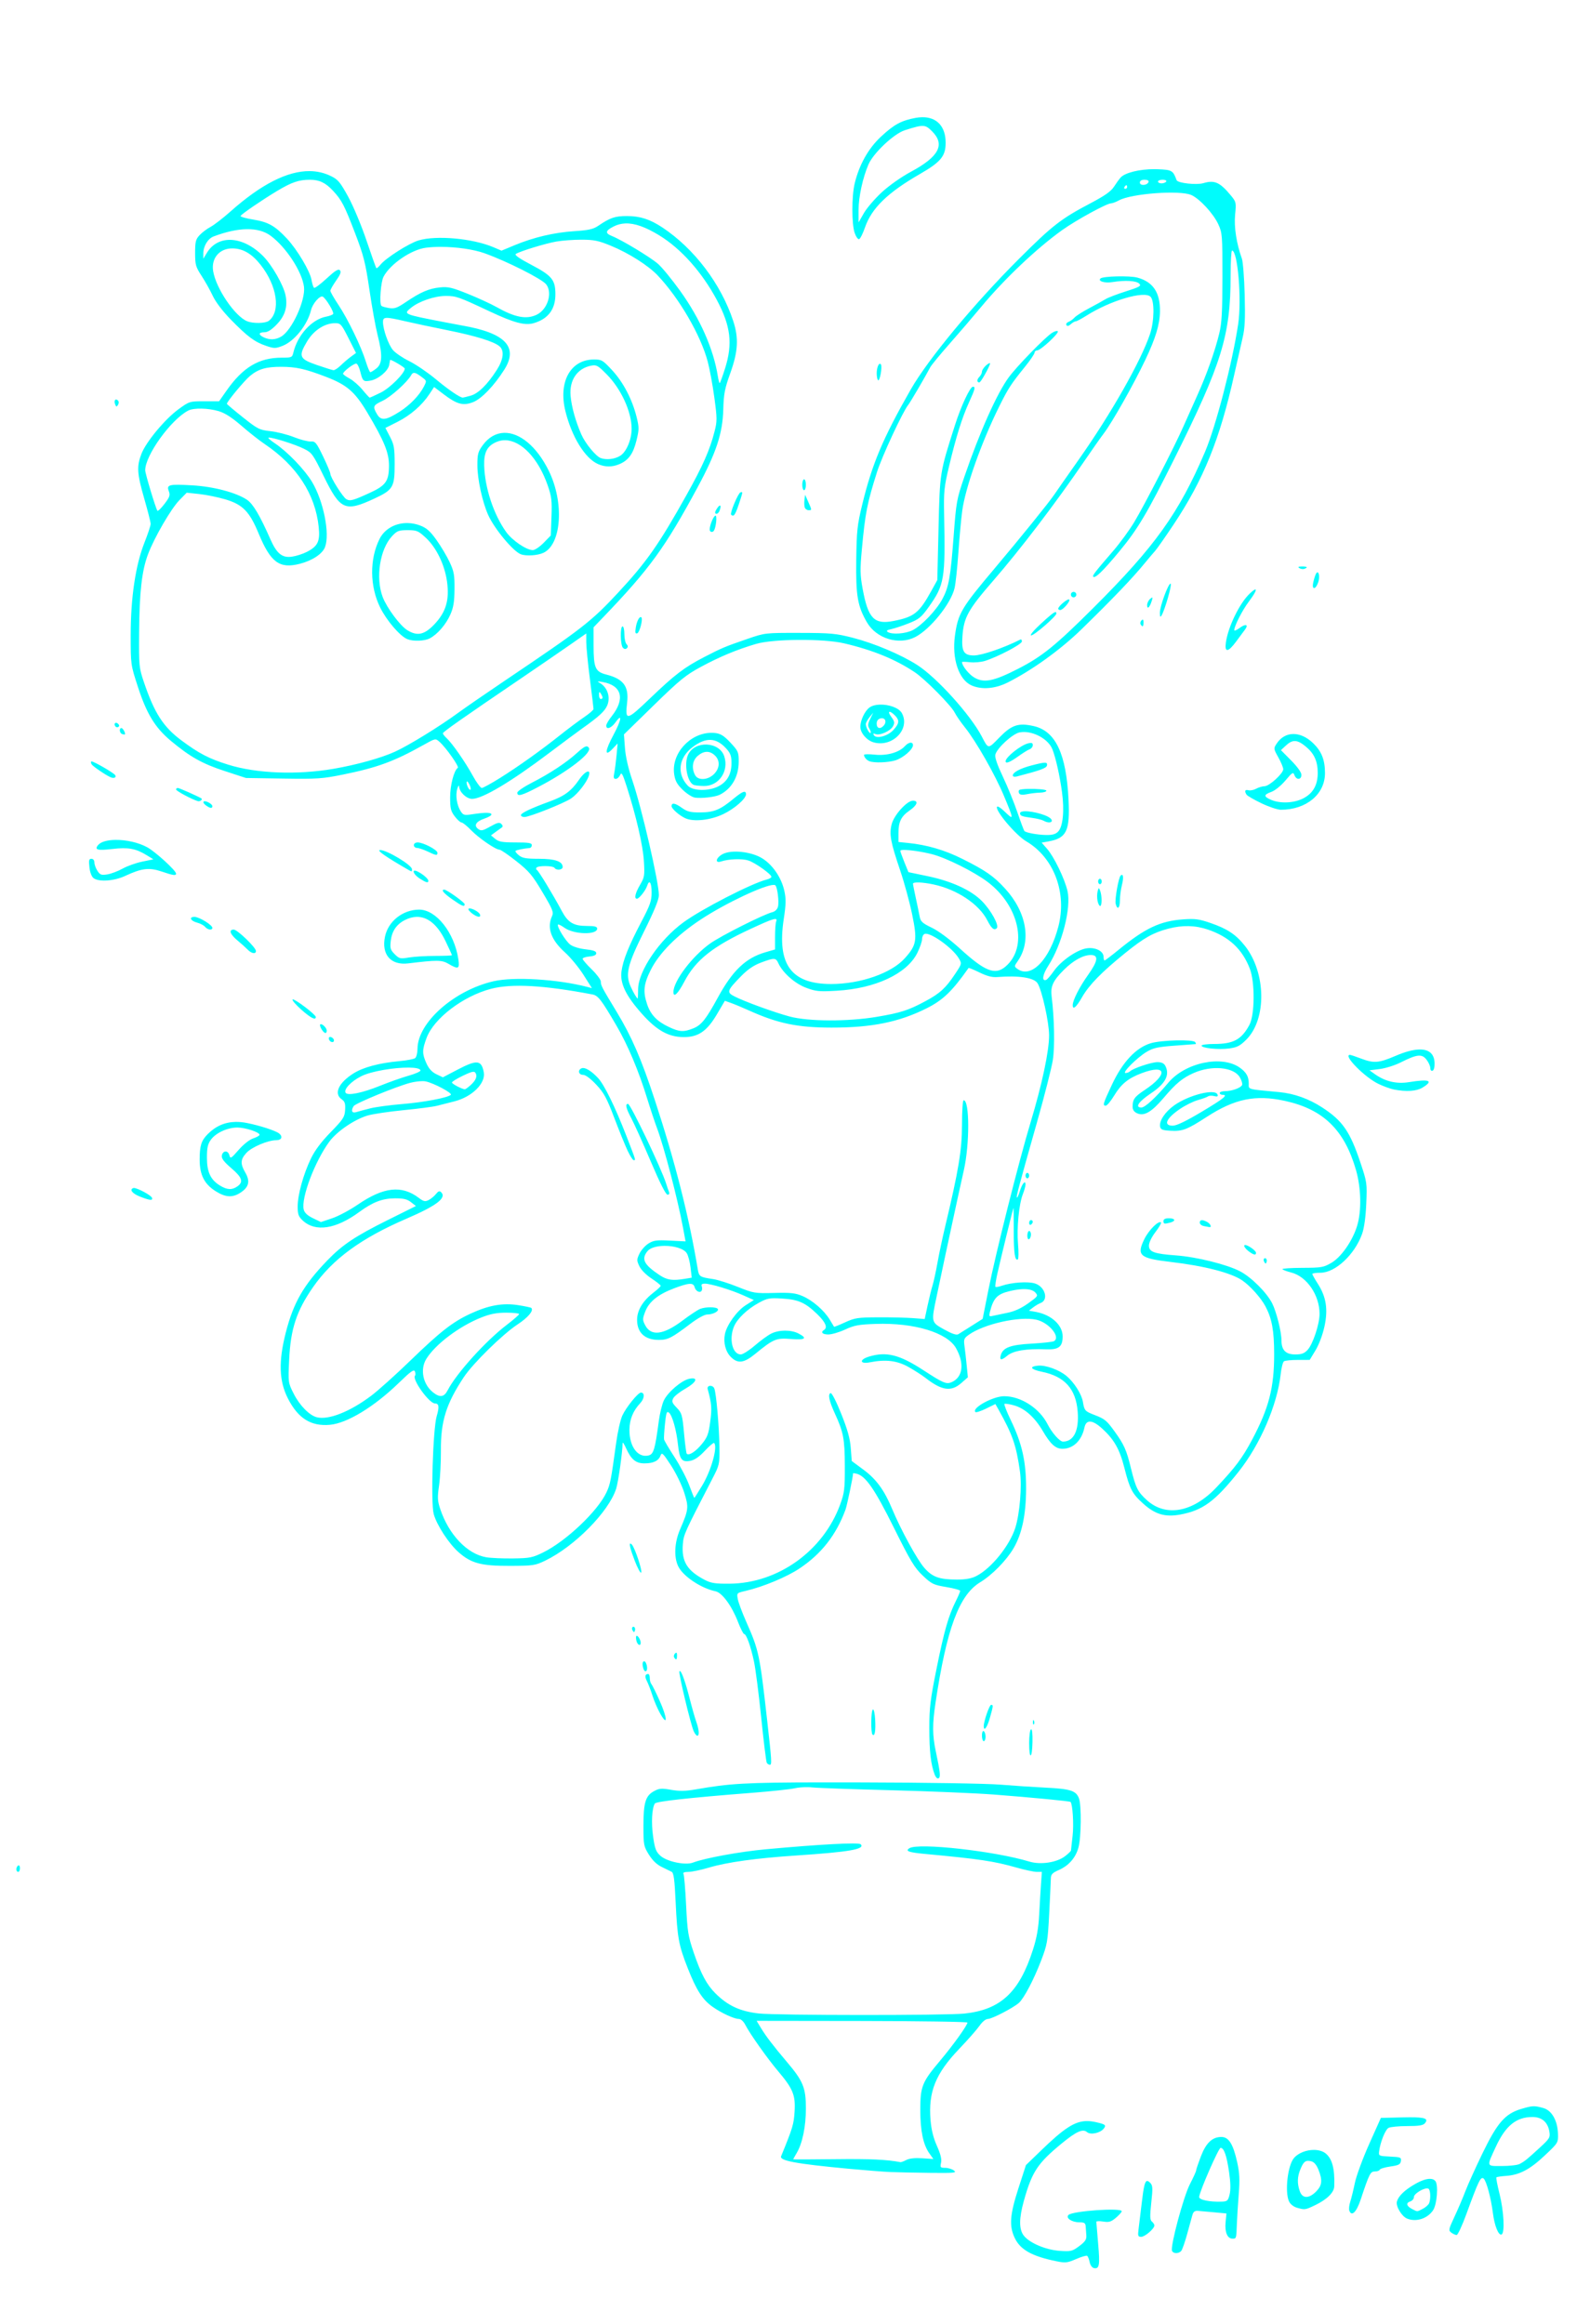 <?xml version="1.0" encoding="UTF-8" standalone="no"?>
<!-- Created with Inkscape (http://www.inkscape.org/) -->

<svg
   xmlns:dc="http://purl.org/dc/elements/1.1/"
   xmlns:cc="http://creativecommons.org/ns#"
   xmlns:rdf="http://www.w3.org/1999/02/22-rdf-syntax-ns#"
   xmlns:svg="http://www.w3.org/2000/svg"
   xmlns="http://www.w3.org/2000/svg"
   xmlns:sodipodi="http://sodipodi.sourceforge.net/DTD/sodipodi-0.dtd"
   xmlns:inkscape="http://www.inkscape.org/namespaces/inkscape"
   version="1.1"
   id="svg2"
   width="876"
   height="1280"
   viewBox="0 0 876 1280"
   sodipodi:docname="cesso_giaofor.svg"
   inkscape:version="0.92.2 2405546, 2018-03-11"
   inkscape:export-filename="/home/jake/grafica/marachelle/giornalino/numeri/2018/10/img/cesso_giaofor1.png"
   inkscape:export-xdpi="150"
   inkscape:export-ydpi="150">
  <defs
     id="defs6" />
  <sodipodi:namedview
     pagecolor="#ffffff"
     bordercolor="#666666"
     borderopacity="1"
     objecttolerance="10"
     gridtolerance="10"
     guidetolerance="10"
     inkscape:pageopacity="0"
     inkscape:pageshadow="2"
     inkscape:window-width="1366"
     inkscape:window-height="708"
     id="namedview4"
     showgrid="false"
     inkscape:zoom="0.36875"
     inkscape:cx="477.88041"
     inkscape:cy="660.80124"
     inkscape:window-x="0"
     inkscape:window-y="0"
     inkscape:window-maximized="1"
     inkscape:current-layer="svg2"
     showguides="true">
    <sodipodi:guide
       position="0,0"
       orientation="0,876"
       id="guide864"
       inkscape:locked="false" />
    <sodipodi:guide
       position="876,0"
       orientation="-1280,0"
       id="guide866"
       inkscape:locked="false" />
    <sodipodi:guide
       position="876,1280"
       orientation="0,-876"
       id="guide868"
       inkscape:locked="false" />
    <sodipodi:guide
       position="0,1280"
       orientation="1280,0"
       id="guide870"
       inkscape:locked="false" />
  </sodipodi:namedview>
  <path
     style="fill:#00fcfc;fill-opacity:1"
     d="M 508.035 64.559 C 506.884 64.575 505.667 64.7 504.393 64.936 C 496.557 66.384 492.516 68.585 485.295 75.34 C 478.389 81.8 473.363 90.753 470.891 101 C 469.187 108.059 469.179 123.395 470.875 128.303 C 471.598 130.394 472.701 131.933 473.326 131.725 C 473.952 131.516 475.396 128.64 476.535 125.332 C 480.198 114.695 488.994 106.123 506.756 95.883 C 518.376 89.183 521.001 85.997 520.996 78.602 C 520.99 69.602 516.091 64.444 508.035 64.559 z M 508.443 69.355 C 510.427 69.433 511.601 70.4 513.518 72.316 C 520.814 79.613 517.362 86.249 501.953 94.549 C 496.577 97.445 489.876 102.16 485.811 105.908 C 481.987 109.433 477.545 114.608 475.939 117.408 L 473.018 122.5 L 473.027 115.5 C 473.035 108.413 475.364 97.768 478.486 90.549 C 481.199 84.278 492.528 73.624 498.5 71.729 C 503.664 70.09 506.459 69.278 508.443 69.355 z M 636.012 93.174 C 627.906 93.143 619.779 95.116 617.395 97.789 C 616.555 98.73 614.887 101.035 613.686 102.91 C 612.095 105.393 608.609 107.84 600.869 111.91 C 584.59 120.471 579.864 124.14 561.465 142.5 C 536.659 167.252 511.303 197.839 501.781 214.5 C 486.434 241.354 480.451 255.551 475.014 278 C 472.302 289.198 471.96 292.375 471.742 308.5 C 471.478 328.09 472.471 333.864 477.625 342.756 C 482.818 351.715 495.166 355.506 504.178 350.908 C 512.486 346.67 523.921 332.473 525.92 323.914 C 526.487 321.486 527.423 312.75 528.002 304.5 C 528.581 296.25 529.525 285.922 530.102 281.549 C 531.787 268.765 540.723 243.536 550.586 223.719 C 555.524 213.797 556.985 211.549 564.705 202 C 567.595 198.425 569.97 194.938 569.98 194.25 C 569.991 193.562 570.643 193 571.43 193 C 573.345 193 583.695 183.391 582.781 182.461 C 582.386 182.058 580.924 182.475 579.533 183.387 C 575.578 185.978 560.325 201.644 555.82 207.742 C 549.314 216.55 539.742 237.963 531.342 262.5 C 527.091 274.915 526.824 276.377 525.422 295 C 523.682 318.099 522.75 323.329 519.182 329.975 C 515.881 336.123 507.853 344.525 502.83 347.088 C 498.938 349.074 491.523 349.617 489.117 348.094 C 488.11 347.456 488.653 347.019 491.117 346.488 C 492.978 346.087 497.328 344.635 500.785 343.26 C 506.265 341.08 507.645 339.956 511.541 334.496 C 520.358 322.14 520.885 319.01 520.15 283.5 C 519.889 270.86 520.15 268.286 522.83 257 C 526.682 240.781 530.001 230.149 533.875 221.611 C 537.242 214.191 537.537 213 536.014 213 C 534.467 213 529.488 223.64 526.172 234.029 C 517.711 260.541 517.818 259.872 517.078 291 L 516.4 319.5 L 513.084 325.5 C 506.391 337.606 503.65 339.788 492.338 342.014 C 481.603 344.126 478.273 340.672 475.264 324.299 C 473.867 316.701 473.81 313.727 474.842 302.5 C 476.667 282.641 477.74 277.165 483.16 260.047 C 485.907 251.37 497.404 226.647 500.389 223 C 501.505 221.636 509.707 207.623 512.502 202.305 C 513.136 201.098 517.896 195.307 523.078 189.436 C 528.261 183.564 536.1 174.42 540.5 169.113 C 553.213 153.782 571.086 136.828 585.121 126.787 C 592.91 121.215 609.743 112.005 612.158 111.994 C 612.896 111.991 614.85 111.251 616.5 110.352 C 623.37 106.606 649.886 104.629 656.281 107.387 C 660.849 109.356 668.503 117.621 671.203 123.5 C 673.398 128.278 673.5 129.567 673.484 152.5 C 673.471 171.704 673.125 177.923 671.752 183.621 C 669.393 193.409 664.678 206.677 659.537 218 C 657.165 223.225 653.743 230.875 651.934 235 C 647.167 245.865 630.561 278.155 624.895 287.576 C 622.223 292.018 616.99 299.173 613.268 303.477 C 603.273 315.032 601.716 317.048 602.318 317.65 C 603.377 318.709 607.766 314.453 616.584 303.816 C 626.825 291.463 631.894 282.947 646.834 253 C 673.221 200.107 677.974 184.663 677.992 151.75 C 677.996 144.188 678.352 138 678.781 138 C 681.926 138 684.187 165.039 682.168 178.5 C 678.963 199.863 669.866 234.887 663.873 248.93 C 649.532 282.533 636.399 300.895 602.619 334.576 C 581.475 355.659 574.132 361.602 560.816 368.404 C 547.227 375.347 541.929 376.354 536.543 373.025 C 533.612 371.214 530 366.603 530 364.672 C 530 364.437 531.971 364.469 534.381 364.74 C 536.791 365.012 540.503 364.689 542.631 364.023 C 549.758 361.794 563 354.829 563 353.311 C 563 352.498 562.663 352.004 562.25 352.211 C 552.921 356.897 540.93 361 536.568 361 C 531.006 361 529.679 358.812 530.242 350.559 C 530.953 340.133 533.33 335.82 547.068 320 C 562.196 302.58 581.504 277.255 597.369 254.023 C 601.697 247.686 606.445 240.925 607.922 239 C 612.681 232.796 624.471 211.947 631.061 198.084 C 636.67 186.282 638.966 178.708 639.082 171.613 C 639.253 161.186 635.294 155.237 626.619 152.893 C 622.378 151.746 607.558 152.108 606.277 153.389 C 604.745 154.921 608.644 156.062 613 155.357 C 619.897 154.242 626.03 154.601 627.645 156.215 C 628.921 157.491 628.009 158.021 620.301 160.471 C 615.46 162.009 610.384 163.961 609.02 164.809 C 607.655 165.656 603.605 167.896 600.02 169.787 C 596.434 171.678 592.825 173.983 592 174.91 C 591.175 175.838 589.685 176.909 588.688 177.291 C 587.69 177.673 587.171 178.469 587.535 179.059 C 587.978 179.775 588.772 179.61 589.928 178.564 C 590.879 177.704 592.096 177 592.633 177 C 593.169 177 595.822 175.596 598.527 173.881 C 611.696 165.53 630.424 159.996 633.867 163.439 C 636.135 165.707 635.982 176.865 633.586 184 C 628.576 198.917 612.22 227.733 594.42 253.002 C 588.414 261.528 582.269 270.317 580.766 272.533 C 577.725 277.015 561.834 296.654 547.619 313.5 C 529.691 334.745 527.815 337.932 526.131 350 C 524.348 362.775 528.246 374.461 535.314 377.535 C 540.957 379.989 548.32 379.373 555.279 375.861 C 568.72 369.079 584.376 357.784 595.863 346.584 C 613.043 329.833 624.032 318.34 630.834 310.01 C 632.85 307.54 635.327 304.615 636.338 303.51 C 637.349 302.404 641.951 295.842 646.562 288.928 C 663.056 264.201 672.07 241.951 679.961 206.5 C 681.675 198.8 683.782 189.521 684.643 185.881 C 685.856 180.746 686.105 175.475 685.752 162.381 C 685.502 153.096 684.812 144.15 684.221 142.5 C 681.22 134.132 679.803 124.945 680.477 118.236 C 681.135 111.684 681.032 111.188 678.354 107.926 C 672.176 100.403 669.191 99.028 663.045 100.869 C 659.234 102.011 648.827 100.859 648.234 99.23 C 646.278 93.849 645.678 93.509 637.631 93.207 C 637.092 93.187 636.552 93.176 636.012 93.174 z M 170.619 94.248 C 158.351 94.128 143.787 101.544 127 116.471 C 122.875 120.139 117.925 123.964 116 124.973 C 114.075 125.981 111.375 128.01 110 129.482 C 107.815 131.823 107.5 133.063 107.5 139.33 C 107.5 145.869 107.816 146.983 111.09 152 C 113.064 155.025 115.835 159.975 117.248 163 C 118.812 166.347 122.69 171.439 127.158 176.01 C 136.333 185.396 140.264 188.331 146.49 190.445 C 151.038 191.99 151.728 191.994 155.641 190.5 C 162.159 188.01 169.415 178.919 171.365 170.797 C 172.244 167.136 176.354 162.483 177.877 163.424 C 179.724 164.565 184.14 171.964 183.547 172.924 C 183.258 173.391 181.526 174.055 179.695 174.398 C 171.799 175.88 163.884 184.564 161.607 194.25 C 160.994 196.86 160.665 197 155.162 197 C 142.679 197 133.846 202.273 124.852 215.096 L 120.711 221 L 112.555 221 C 104.496 221 104.329 221.051 98.336 225.412 C 90.848 230.861 80.388 243.475 77.877 250.084 C 75.25 256.998 75.502 260.832 79.5 274.721 C 81.425 281.407 83 287.636 83 288.564 C 83 289.492 81.461 294.134 79.58 298.877 C 74.67 311.262 72 329.219 72 349.854 C 72 366.078 72.001 366.09 76.004 378.395 C 80.825 393.214 85.487 400.831 94.152 408.057 C 104.735 416.881 111.446 420.643 123.789 424.674 L 135.5 428.498 L 156.029 428.82 C 174.796 429.113 177.629 428.923 189.029 426.607 C 207.859 422.782 217.2 419.35 233.207 410.373 C 239.899 406.62 239.918 406.617 242.109 408.557 C 245.736 411.767 253.146 422.288 252.223 422.916 C 250.106 424.355 248 432.462 248 439.176 C 248 445.284 248.367 446.793 250.551 449.656 C 251.954 451.496 253.623 453 254.26 453 C 254.897 453 257.276 454.913 259.547 457.25 C 263.849 461.679 273.06 467.994 275.24 468.01 C 275.934 468.015 280.1 470.866 284.5 474.346 C 291.487 479.872 293.306 482.032 298.875 491.412 C 304.558 500.985 305.128 502.421 304.125 504.623 C 301.209 511.023 303.581 517.667 311.238 524.549 C 314.268 527.272 318.856 532.818 321.434 536.873 L 326.119 544.246 L 323.311 543.52 C 307.125 539.326 283.215 537.88 272.041 540.422 C 250.243 545.38 230.098 563.216 230.021 577.627 C 230.009 579.897 229.438 582.209 228.75 582.766 C 228.062 583.322 224.125 584.085 220 584.461 C 208.932 585.47 200.109 587.831 194.738 591.219 C 186.539 596.392 183.8 602.347 188.201 605.43 C 189.988 606.681 190.354 607.793 190.137 611.33 C 189.894 615.271 189.131 616.445 182.17 623.594 C 176.931 628.974 173.445 633.636 171.258 638.186 C 167.11 646.811 164 658.105 164 664.543 C 164 668.797 164.448 670.046 166.75 672.201 C 173.732 678.738 184.993 677.048 197.98 667.514 C 205.386 662.077 210.709 660.046 217.615 660.021 C 222.363 660.004 224.335 660.475 226.438 662.129 L 229.145 664.26 L 213.822 671.879 C 195.714 680.884 188.65 685.593 180.387 694.16 C 167.224 707.808 161.676 717.441 157.441 734 C 153.39 749.845 153.726 760.58 158.576 770.15 C 164.179 781.207 171.319 785.702 181.77 784.754 C 191.273 783.892 206.153 774.846 219.723 761.678 C 226.341 755.255 228.074 754.029 228.598 755.393 C 228.955 756.325 228.985 757.349 228.664 757.67 C 226.789 759.545 236.427 773 239.645 773 C 241.862 773 242.116 774.867 240.598 779.98 C 238.517 786.987 237.273 827.763 238.953 833.898 C 240.618 839.979 247.27 850.187 252.66 854.932 C 259.621 861.059 265.079 862.509 281 862.455 C 293.715 862.412 294.84 862.245 300.344 859.588 C 316.507 851.783 335.326 832.735 339.453 820 C 340.64 816.338 342.93 800.155 343.021 794.789 C 343.034 794.08 343.894 795.373 344.934 797.662 C 347.769 803.906 350.314 806 355.066 806 C 359.98 806 362.839 804.608 363.918 801.691 C 364.637 799.748 365.254 800.329 369.67 807.094 C 372.391 811.262 375.669 818.001 376.953 822.07 C 379.541 830.27 379.419 831.351 374.627 842.5 C 371.599 849.547 371.199 857.51 373.619 862.609 C 376.228 868.108 386.15 874.769 394.256 876.465 C 397.852 877.217 403.17 884.47 406.564 893.25 C 408 896.962 409.536 900 409.979 900 C 411.195 900 413.576 906.615 415.379 915 C 416.266 919.125 418.076 933.162 419.4 946.191 C 420.725 959.221 422.103 970.359 422.463 970.941 C 422.823 971.524 423.586 972 424.156 972 C 425.31 972 425.183 969.935 422.656 947.5 C 418.566 911.174 418.097 908.96 411.182 893.352 C 408.952 888.32 406.84 882.668 406.488 880.791 C 405.851 877.395 405.871 877.374 410.674 876.264 C 420.427 874.009 433.442 868.591 440.578 863.818 C 452.599 855.778 460.668 845.448 465.818 831.5 C 466.66 829.22 470 813.232 470 811.482 C 470 811.32 470.899 811.422 471.998 811.709 C 476.982 813.012 481.915 820.173 492.494 841.463 C 501.645 859.879 503.82 863.486 508.391 867.809 C 513.296 872.448 514.25 872.912 521.344 874.104 C 525.555 874.811 529 875.767 529 876.229 C 529 876.69 527.937 879.189 526.639 881.783 C 522.563 889.924 520.213 898.13 516.043 918.785 C 512.557 936.052 512 940.599 512 951.77 C 512 964.55 512.831 971.809 514.926 977.311 C 515.56 978.975 516.452 979.838 517.113 979.43 C 518.297 978.698 518.058 976.427 515.547 964.5 C 513.673 955.601 513.647 949.682 515.424 937.844 C 521.549 897.039 528.398 878.547 539.998 871.5 C 546.609 867.484 554.478 859.467 558.422 852.729 C 563.047 844.826 565.272 834.277 565.32 820 C 565.371 805.148 563.145 795.181 556.871 782.156 C 554.661 777.568 553.099 773.569 553.398 773.27 C 553.698 772.97 556.073 773.32 558.676 774.049 C 564.622 775.714 570.083 780.598 574.584 788.277 C 578.738 795.365 581.539 797.922 585.203 797.967 C 591.214 798.041 595.93 793.536 597.471 786.25 C 598.422 781.752 601.785 781.908 607.082 786.693 C 613.761 792.727 616.845 798.133 619.436 808.344 C 622.449 820.225 623.747 822.687 629.906 828.225 C 636.457 834.114 641.979 835.729 650.287 834.184 C 662.664 831.882 669.372 826.959 682.348 810.654 C 694.301 795.635 703.692 773.89 705.584 756.848 C 705.972 753.356 706.786 750.17 707.395 749.766 C 708.003 749.362 711.443 749.024 715.039 749.016 L 721.578 749 L 724.795 743.689 C 726.681 740.577 728.712 735.166 729.699 730.617 C 731.753 721.154 730.684 714.3 726.027 707.043 C 724.362 704.448 723 702.026 723 701.662 C 723 701.298 725.024 701 727.498 701 C 735.7 701 746.431 690.96 750.475 679.5 C 751.59 676.34 752.421 670.257 752.734 662.971 C 753.218 651.732 753.138 651.166 749.561 640.471 C 743.781 623.191 739.713 617.304 728.484 609.988 C 721.084 605.167 713.016 602.287 704.732 601.51 C 686.767 599.825 688 600.167 688 596.861 C 688 592.974 686.686 590.624 683.074 588.053 C 673.147 580.984 652.959 585.246 643.639 596.377 C 636.904 604.42 630.851 610 628.861 610 C 625.081 610 627.256 606.783 634.174 602.143 C 642.189 596.767 644.653 591.957 641.965 586.934 C 641.271 585.637 639.87 585 637.715 585 C 634.436 585.001 624.27 588.404 622.551 590.076 C 622.028 590.584 620.921 591 620.092 591 C 617.943 591 626.551 582.402 631.822 579.283 C 635.42 577.154 638.017 576.59 647.322 575.92 C 653.47 575.477 658.639 575.09 658.809 575.059 C 658.979 575.027 658.84 574.55 658.5 574 C 657.505 572.391 639.996 572.813 634.012 574.59 C 625.874 577.006 618.442 584.947 612.584 597.482 C 607.626 608.093 607.358 609.014 609.25 608.971 C 609.938 608.955 611.988 606.484 613.807 603.479 C 617.717 597.018 621.52 593.916 629 591.084 C 642.728 585.886 643.74 591.668 630.625 600.373 C 625.017 604.095 624 605.512 624 609.604 C 624 611.223 624.825 612.419 626.455 613.162 C 630.339 614.932 634.455 612.538 641.191 604.592 C 647.88 596.703 651.509 593.705 657.658 590.988 C 667.578 586.605 679.617 587.68 683.006 593.252 C 684.013 594.907 684.612 596.846 684.338 597.561 C 683.721 599.168 678.668 601 674.852 601 C 673.284 601 672 601.45 672 602 C 672 602.55 672.675 603 673.5 603 C 676.82 603 674.428 604.959 662.131 612.309 C 653.413 617.519 648.251 620 646.131 620 C 640.698 620 642.474 615.955 650.203 610.723 C 653.117 608.75 657.525 606.579 660 605.895 C 662.475 605.21 664.974 604.298 665.553 603.867 C 666.131 603.437 667.653 603.358 668.936 603.693 C 670.661 604.144 671.145 603.939 670.799 602.902 C 669.629 599.399 654.906 603.072 646.809 608.887 C 641.819 612.47 638.553 617.434 639.145 620.539 C 639.451 622.149 640.484 622.554 644.914 622.807 C 651.423 623.178 654.053 622.174 664.742 615.234 C 680.274 605.151 691.68 602.801 707.906 606.342 C 729.06 610.957 740.726 622.317 747.094 644.5 C 749.92 654.346 750.184 666.935 747.736 675.047 C 745.222 683.379 739.022 692.317 733.52 695.541 C 729.222 698.059 728.042 698.264 717.486 698.301 C 711.219 698.323 706.289 698.658 706.529 699.047 C 706.77 699.436 708.937 700.251 711.346 700.857 C 719.953 703.025 727 713.288 727 723.656 C 727 729.292 723.323 740.36 720.404 743.51 C 718.604 745.452 717.105 746 713.604 746 C 708.305 746 706 743.602 706 738.092 C 706 733.523 703.209 722.426 700.918 717.883 C 697.94 711.978 689.517 703.552 683.303 700.264 C 676.148 696.478 659.348 692.289 648 691.459 C 635.899 690.574 633 689.532 633 686.066 C 633 684.416 634.461 681.375 636.598 678.576 C 638.577 675.984 639.954 673.62 639.656 673.322 C 638.376 672.042 632.911 677.483 630.475 682.463 C 626.058 691.491 627.864 693.057 645 695.057 C 663.575 697.225 678.342 701.042 684.459 705.258 C 688.834 708.273 694.721 714.864 697.182 719.5 C 700.771 726.264 701.976 732.853 701.988 745.803 C 702.006 764.31 699.111 775.538 689.818 793 C 684.455 803.079 680.546 808.29 670.027 819.381 C 657.135 832.975 642.271 835.66 631.879 826.271 C 626.809 821.691 625.747 819.56 623.064 808.59 C 620.627 798.622 619.337 795.718 614.143 788.5 C 609.732 782.372 608.684 781.508 603 779.328 C 597.763 777.32 597.407 776.918 596.617 772.111 C 595.919 767.863 591.733 761.286 587.5 757.789 C 583.441 754.435 576.062 751.778 571.908 752.174 C 566.795 752.662 567.799 754.276 574 755.535 C 586.564 758.087 592.75 764.957 593.742 777.455 C 594.573 787.915 591.594 794 585.641 794 C 583.844 794 579.576 789.2 577.193 784.5 C 572.681 775.597 562.446 768.985 553.215 769.01 C 547.06 769.026 535.211 775.545 537.385 777.719 C 537.753 778.087 540.383 777.246 543.23 775.852 L 548.408 773.316 L 549.955 776.068 C 557.874 790.161 559.878 795.913 561.945 810.5 C 563.086 818.548 561.841 833.655 559.398 841.414 C 556.29 851.291 546.162 863.837 537.891 868.057 C 535.219 869.42 532.049 869.998 527.289 869.994 C 517.481 869.986 513.741 868.649 509.25 863.547 C 505.304 859.063 496.329 842.634 491.498 831.051 C 487.204 820.755 482.771 814.691 475.73 809.48 L 469.266 804.697 L 468.729 797.592 C 468.33 792.327 466.97 787.436 463.475 778.701 C 460.771 771.946 458.276 767.08 457.629 767.301 C 455.989 767.862 456.79 771.643 460.045 778.717 C 464.708 788.849 465.409 792.591 465.451 807.5 C 465.487 820.167 465.241 822.183 462.871 828.676 C 453.558 854.187 428.678 872.025 402.07 872.268 C 394.148 872.34 391.79 871.988 388.383 870.225 C 378.571 865.148 375.419 860.027 376.213 850.457 C 376.652 845.159 377.04 844.3 392.408 814.588 C 396.41 806.851 396.496 806.466 396.369 797.088 C 396.213 785.567 394.6 767.201 393.523 764.701 C 392.619 762.602 389.312 762.927 389.891 765.059 C 392.083 773.134 392.276 775.592 391.295 783.023 C 390.384 789.92 389.75 791.6 386.605 795.438 C 383.249 799.534 379.551 801.885 378.352 800.686 C 378.078 800.412 377.406 795.308 376.859 789.344 C 375.936 779.271 375.65 778.277 372.84 775.357 C 370.25 772.667 369.978 771.907 370.951 770.09 C 371.576 768.922 374.542 766.582 377.543 764.889 C 383.78 761.369 385.013 758.347 379.785 759.393 C 375.576 760.234 367.963 766.712 365.738 771.346 C 364.77 773.363 363.516 778.497 362.953 782.756 C 360.909 798.212 360.101 800.936 357.355 801.625 C 351.427 803.113 346.703 796.77 346.787 787.436 C 346.838 781.801 348.768 777.062 352.744 772.811 C 355.123 770.267 355.328 767 353.109 767 C 351.52 767 344.877 775.224 342.85 779.703 C 341.803 782.015 340.281 788.765 339.467 794.703 C 336.63 815.401 336.199 817.598 334.105 822.035 C 329.204 832.425 311.897 848.823 299.273 855.037 C 293.398 857.93 291.899 858.228 282.658 858.357 C 277.072 858.435 270.408 858.141 267.852 857.703 C 257.375 855.909 247.227 845.232 242.514 831.041 C 241.033 826.584 240.947 824.777 241.898 818.178 C 242.507 813.955 242.963 805.325 242.91 799 C 242.776 782.824 245.778 773.213 255.578 758.449 C 260.598 750.886 276.882 734.916 285.088 729.51 C 291.027 725.597 294.169 721.835 292.711 720.377 C 292.451 720.117 289.192 719.431 285.471 718.852 C 276.986 717.531 269.315 718.889 259.371 723.473 C 249.427 728.056 242.716 733.282 225.996 749.463 C 218.018 757.183 208.343 765.87 204.496 768.766 C 192.817 777.556 181.015 782.224 174.566 780.605 C 170.454 779.573 165.078 774.099 161.797 767.6 C 158.738 761.54 158.732 761.497 159.307 749.014 C 160.093 731.92 163.336 722.059 172.49 708.904 C 183.209 693.503 198.833 682.059 223.928 671.234 C 240.506 664.083 246.179 659.774 243.078 656.684 C 242.164 655.773 241.502 655.99 240.195 657.633 C 239.262 658.806 237.458 660.3 236.186 660.953 C 234.209 661.967 233.406 661.789 230.686 659.736 C 221.275 652.637 211.324 653.751 197.092 663.498 C 192.737 666.481 186.391 669.858 182.99 671.004 L 176.809 673.086 L 172.4 670.951 C 169.395 669.496 167.786 667.997 167.344 666.236 C 165.768 659.959 173.502 639.488 181.525 628.697 C 185.683 623.106 195.174 616.631 202.426 614.439 C 205.217 613.596 214.102 612.263 222.17 611.477 C 230.238 610.69 238.563 609.606 240.67 609.068 C 242.777 608.53 247.111 607.43 250.303 606.623 C 260.067 604.155 267.668 596.649 266.533 590.596 C 265.253 583.768 262.799 583.53 251.996 589.186 L 244 593.371 L 240.447 591.676 C 237.999 590.509 236.295 588.662 234.969 585.74 C 232.521 580.347 232.53 578.33 235.037 571.629 C 239.07 560.85 255.246 548.566 270.645 544.588 C 282.03 541.647 299.593 542.632 326.352 547.715 C 329.537 548.32 331.265 550.557 339.654 564.926 C 345.909 575.638 351.826 589.68 356.541 605 C 358.318 610.775 360.79 618.2 362.033 621.5 C 365.848 631.626 373.366 660.43 376.289 676.115 L 377.709 683.732 L 369.105 683.299 C 361.674 682.924 360.054 683.146 357.236 684.926 C 355.442 686.059 353.223 688.563 352.303 690.492 C 350.751 693.746 350.747 694.248 352.264 697.428 C 353.215 699.423 356.01 702.238 358.949 704.162 C 361.727 705.981 364 707.79 364 708.184 C 364 708.577 362.347 710.159 360.326 711.699 C 354.205 716.366 351 721.61 351 726.959 C 351 734.031 355.309 738.002 362.973 737.996 C 367.967 737.992 370.063 736.923 380.303 729.158 C 384.309 726.12 388.139 724 389.619 724 C 392.791 724 396.242 722.2 395.469 720.949 C 394.726 719.747 388.875 719.716 385.766 720.898 C 384.465 721.393 380.048 724.319 375.953 727.4 C 365.455 735.298 358.662 736.114 355.43 729.863 C 353.949 727 353.953 726.413 355.484 722.404 C 357.575 716.929 362.592 712.89 371.438 709.561 C 379.592 706.491 382.018 706.356 382.691 708.932 C 383.276 711.166 385.648 712.379 386.557 710.908 C 386.898 710.356 386.926 709.25 386.619 708.451 C 386.235 707.45 386.754 707 388.285 707 C 391.521 707 402.586 710.351 409.416 713.398 L 415.332 716.037 L 410.865 718.869 C 406.029 721.936 400.401 729.745 399.393 734.785 C 398.449 739.503 399.735 744.463 402.66 747.389 C 406.469 751.198 409.868 750.78 416.014 745.75 C 426.154 737.45 427.631 736.831 435.75 737.492 C 443.69 738.139 445.07 737.121 439.889 734.441 C 435.842 732.349 429.096 732.392 424.861 734.535 C 423.013 735.471 418.947 738.434 415.828 741.119 C 412.709 743.804 409.247 746 408.135 746 C 403.553 746 401.49 737.552 404.381 730.633 C 406.196 726.288 411.72 721.014 418.086 717.549 C 422.745 715.013 423.924 714.798 430.859 715.209 C 439.844 715.742 443.67 717.441 450.25 723.82 C 454.829 728.259 456.1 731.202 454 732.5 C 451.943 733.771 453.112 735 456.379 735 C 458.237 735 462.4 733.775 465.629 732.277 C 470.639 729.954 473.113 729.501 482.5 729.18 C 503.66 728.457 521.882 733.964 526.711 742.541 C 531.423 750.91 530.509 758.443 524.447 761.205 C 521.436 762.577 519.825 761.908 508.686 754.652 C 495.564 746.106 488.392 744.304 478.865 747.158 C 473.275 748.833 473.592 751.453 479.25 750.338 C 488.012 748.61 494.216 749.367 500.576 752.939 C 503.834 754.77 508.075 757.495 510 758.996 C 518.883 765.923 524.04 766.659 529.584 761.791 L 533.238 758.584 L 532.596 752.041 C 532.242 748.443 531.695 743.649 531.383 741.385 C 530.869 737.661 531.099 737.065 533.783 735.154 C 542.173 729.181 561.831 724.808 571 726.877 C 577.887 728.431 584.45 736.361 580.75 738.658 C 580.062 739.085 574.543 739.707 568.486 740.039 C 556.841 740.678 552.718 742.159 551.447 746.164 C 550.458 749.281 551.656 749.469 554.938 746.707 C 558.226 743.94 565.431 742.746 576.266 743.172 C 583.338 743.45 585.455 741.805 585.455 736.029 C 585.455 729.813 579.206 724.119 570.688 722.576 L 566.875 721.887 L 569.188 720.113 C 570.459 719.138 572.297 718.049 573.271 717.693 C 577.862 716.016 575.847 708.765 570.279 706.928 C 566.521 705.687 557.274 706.311 551.959 708.164 C 550.275 708.751 548.687 709.019 548.43 708.762 C 548.172 708.504 548.66 705.19 549.514 701.396 C 551.511 692.526 558.117 665.556 558.352 665.318 C 558.45 665.218 558.524 670.843 558.516 677.818 C 558.501 690.126 559.146 694.646 560.775 693.639 C 561.21 693.37 561.26 689.63 560.885 685.326 C 560.107 676.396 561.363 663.283 563.529 657.73 C 564.338 655.657 565 653.266 565 652.42 C 565 649.734 563.1 651.935 561.867 656.049 C 561.214 658.229 560.491 659.825 560.262 659.596 C 559.794 659.128 561.007 654.583 571.498 617.5 C 575.544 603.2 579.394 588.038 580.055 583.807 C 581.187 576.554 580.891 560.848 579.396 548.875 C 578.695 543.259 580.103 540.189 586.148 534.164 C 591.322 529.008 596.779 526 600.959 526 C 605.418 526 604.958 529.265 599.402 537.055 C 594.768 543.552 591 550.965 591 553.582 C 591 556.476 592.946 554.836 596.139 549.25 C 599.977 542.533 606.902 535.438 619.803 525 C 630.229 516.564 635.36 513.662 643.684 511.494 C 651.532 509.45 658.579 509.619 665.594 512.023 C 677.185 515.996 684.416 522.756 688.568 533.5 C 691.47 541.007 691.342 558.936 688.348 564.5 C 683.991 572.595 679.546 575 668.936 575 C 665.121 575 662 575.408 662 575.906 C 662 577.307 671.399 578.27 677.25 577.469 C 681.591 576.874 683.218 576.033 686.65 572.605 C 697.935 561.339 697.564 535.75 685.902 520.996 C 680.931 514.707 676.176 511.549 666.854 508.344 C 660.619 506.2 658.344 505.899 651.902 506.365 C 639.165 507.286 630.923 511.177 616.145 523.25 C 612.273 526.413 608.857 529 608.553 529 C 608.248 529 608 528.111 608 527.023 C 608 523.889 603.647 521.651 598.814 522.299 C 593.462 523.017 584.567 529.161 580.531 534.928 C 578.827 537.363 576.941 539.52 576.34 539.721 C 573.805 540.565 574.377 536.849 577.535 531.947 C 585.093 520.216 590.277 500.042 588.127 490.729 C 586.574 484 580.698 471.864 576.898 467.537 L 573.891 464.111 L 577.695 463.426 C 587.623 461.639 589.544 457.639 588.703 440.5 C 587.457 415.106 581.534 402.605 569.465 399.904 C 561.049 398.021 557.399 399.236 550.619 406.176 C 544.228 412.717 544.626 412.745 540.822 405.5 C 534.562 393.577 516.053 373.119 505.291 366.229 C 496.373 360.519 481.528 354.265 469.717 351.24 C 460.493 348.878 457.654 348.619 440.5 348.588 C 421.603 348.553 421.449 348.57 412 351.822 C 399.306 356.191 397.861 356.797 388.074 361.848 C 377.02 367.552 371.838 371.503 358 384.768 C 345.213 397.025 344.319 397.183 345.502 386.986 C 346.543 378.02 343.513 373.947 334 371.52 C 327.958 369.978 327.03 367.846 327.027 355.5 L 327.025 345.5 L 332.305 340 C 357.911 313.331 366.435 301.594 384.426 268.23 C 394.633 249.301 398.131 238.673 398.488 225.5 C 398.72 216.948 399.28 214.052 402.357 205.5 C 406.663 193.536 407.069 186.166 403.941 176.719 C 397.194 156.339 382.516 136.97 365 125.332 C 358.129 120.767 352.667 119 345.43 119 C 338.818 119 336.207 119.885 329.619 124.355 C 326.831 126.247 324.319 126.81 316.316 127.334 C 305.228 128.061 293.924 130.731 283.402 135.107 L 276.305 138.061 L 271.902 136.184 C 260.44 131.301 240.371 129.48 230.564 132.432 C 225.271 134.025 212.52 142.148 209.637 145.766 C 208.612 147.052 207.574 147.908 207.332 147.666 C 207.09 147.424 204.637 140.538 201.881 132.363 C 199.11 124.147 194.604 113.385 191.805 108.299 C 187.329 100.169 186.201 98.839 182.119 96.881 C 178.542 95.165 174.709 94.288 170.619 94.248 z M 170.793 99 C 175.953 99 179.448 100.685 183.57 105.164 C 188.303 110.306 189.757 113.11 195.596 128.342 C 200.348 140.737 201.33 144.596 203.514 159.494 C 204.885 168.847 206.904 180.045 208.002 184.377 C 210.842 195.578 210.68 200.32 207.365 202.928 C 205.916 204.068 204.422 205 204.047 205 C 203.672 205 202.565 202.412 201.588 199.25 C 199.025 190.956 191.781 175.942 186.531 168.045 C 184.04 164.297 182 160.742 182 160.145 C 182 159.547 183.438 157.019 185.195 154.525 C 187.6 151.114 188.108 149.707 187.244 148.844 C 186.381 147.98 184.58 149.098 179.975 153.361 C 176.608 156.478 173.497 158.808 173.059 158.537 C 172.621 158.266 171.989 156.346 171.654 154.271 C 170.88 149.476 163.808 137.555 158.121 131.459 C 151.498 124.359 147.808 122.275 139.48 120.932 C 135.392 120.272 132.27 119.371 132.543 118.93 C 133.273 117.749 144.441 110.113 152.609 105.209 C 160.702 100.351 164.657 99 170.793 99 z M 630.584 99 C 632.204 99 633.014 99.466 632.756 100.25 C 632.122 102.173 628 102.451 628 100.57 C 628 99.549 628.903 99 630.584 99 z M 640.559 99 C 642.01 99 642.851 99.433 642.5 100 C 642.16 100.55 641.009 101 639.941 101 C 638.874 101 638 100.55 638 100 C 638 99.45 639.151 99 640.559 99 z M 620.559 102 C 620.801 102 621 102.45 621 103 C 621 103.55 620.524 104 619.941 104 C 619.359 104 619.16 103.55 619.5 103 C 619.84 102.45 620.316 102 620.559 102 z M 344.541 123.066 C 349.632 122.872 355.578 124.992 363.105 129.564 C 375.147 136.879 386.73 149.858 394.963 165.26 C 402.59 179.529 403.76 189.329 399.457 202.949 C 398.058 207.378 396.728 211 396.502 211 C 396.276 211 395.822 209.312 395.494 207.25 C 393.109 192.237 385.746 175.557 374.744 160.238 C 370.21 153.925 364.7 147.203 362.5 145.303 C 358.22 141.605 342.641 132.201 337.213 130.037 C 333.255 128.459 333.474 127.082 338.059 124.752 C 340.088 123.721 342.227 123.155 344.541 123.066 z M 136.027 126.227 C 141.312 126.157 145.715 127.352 149.061 129.812 C 157.588 136.084 166.425 149.602 167.479 157.988 C 168.406 165.373 160.864 181.878 154.971 185.359 C 151.817 187.222 148.534 187.363 145.25 185.779 C 142.212 184.314 142.411 183 145.672 183 C 147.52 183 149.631 181.656 152.521 178.639 C 157.022 173.942 158.523 169.05 157.365 162.852 C 156.325 157.285 149.876 145.972 144.918 141.014 C 133.764 129.859 120.189 129.08 113.994 139.24 L 112.008 142.5 L 112.004 139.701 C 111.998 135.603 114.506 131.433 117.703 130.227 C 124.577 127.631 130.743 126.296 136.027 126.227 z M 320.434 132.018 C 327.268 132.033 329.738 132.547 336.604 135.375 C 346.448 139.431 357.16 146.227 362.348 151.707 C 374.229 164.259 385.995 184.497 389.904 199.104 C 390.993 203.172 392.643 212.125 393.57 219 C 395.133 230.59 395.137 231.96 393.629 237.826 C 391.03 247.934 387.261 256.465 378.309 272.5 C 363.08 299.778 356.241 309.547 340.602 326.365 C 325.759 342.327 320.908 346.098 278.5 374.643 C 268.05 381.676 256.35 389.739 252.5 392.559 C 242.1 400.176 225.108 410.622 217.529 414.059 C 209.907 417.515 196.477 421.251 183.83 423.432 C 163.623 426.916 141.306 426.041 125.666 421.152 C 115.058 417.836 109.612 415.001 99.812 407.691 C 89.996 400.369 85.078 392.738 79.389 376 C 76.574 367.719 76.504 367.008 76.637 348.396 C 76.796 326.186 78.143 314.321 81.531 305.32 C 85.028 296.029 94.239 280.165 98.883 275.434 L 102.873 271.369 L 109.84 272.113 C 113.671 272.523 120.111 273.839 124.152 275.039 C 133.72 277.881 137.461 281.714 142.471 293.801 C 149.107 309.81 153.978 313.402 165.16 310.537 C 172.08 308.764 177.637 305.087 179.062 301.336 C 181.837 294.038 178.26 276.048 171.926 265.439 C 167.911 258.716 158.237 248.67 151.443 244.17 C 148.811 242.426 147.298 241 148.082 241 C 150.708 241 162.451 244.723 167.277 247.086 C 171.862 249.33 172.311 249.95 178.438 262.463 C 187.484 280.939 190.142 282.102 206.215 274.625 C 216.591 269.798 217.451 268.339 217.436 255.584 C 217.425 246.744 217.108 244.895 214.877 240.6 L 212.332 235.699 L 218.916 232.385 C 226.132 228.753 232.48 223.254 236.541 217.117 L 239.164 213.154 L 244.332 217.076 C 251.727 222.686 255.101 223.614 260.541 221.537 C 265.233 219.745 272.209 212.507 277.871 203.555 C 285.714 191.155 278.428 183.447 255 179.359 C 253.625 179.119 249.125 178.27 245 177.473 C 222.051 173.035 222.137 173.072 226.428 169.547 C 230.793 165.96 239.441 163 245.555 163 C 251.348 163 252.591 163.438 270 171.617 C 283.095 177.769 289.166 179.386 293.979 178.006 C 301.962 175.716 305.99 170.402 305.996 162.154 C 306.002 154.152 304.13 151.852 292.742 145.865 C 286.02 142.331 283.305 140.422 284.195 139.857 C 286.569 138.352 300.401 134.119 306.434 133.051 C 309.697 132.473 315.997 132.007 320.434 132.018 z M 242.777 135.971 C 251.294 135.969 260.792 137.282 267 139.502 C 279.232 143.876 298.559 153.623 300.898 156.598 C 304.584 161.284 301.698 170.492 295.643 173.365 C 289.983 176.051 283.693 174.84 273.539 169.109 C 270.494 167.391 263.414 164.135 257.805 161.873 C 248.986 158.318 246.897 157.834 242.371 158.301 C 236.287 158.929 231.759 160.875 223.699 166.324 C 218.795 169.64 217.347 170.156 214.326 169.666 C 212.361 169.347 210.471 168.803 210.127 168.459 C 208.913 167.245 209.783 155.322 211.297 152.43 C 214.972 145.407 226.647 137.437 234.744 136.426 C 237.207 136.118 239.938 135.971 242.777 135.971 z M 128.137 136.822 C 133.909 136.902 138.783 139.763 143.631 145.92 C 152.731 157.478 154.771 171.586 148.086 176.719 C 146.228 178.145 139.502 178.275 136.197 176.949 C 129.405 174.224 118.956 158.823 117.432 149.293 C 116.292 142.164 120.962 136.723 128.137 136.822 z M 213.01 175.088 C 214.698 175.034 217.751 175.657 223.211 176.926 C 227.77 177.985 238.318 180.225 246.65 181.902 C 262.294 185.052 272.207 188.13 275.25 190.783 C 277.948 193.136 277.384 197.991 273.75 203.688 C 268.602 211.757 263.531 216.76 259.311 217.932 C 257.215 218.514 255.268 218.991 254.984 218.994 C 253.436 219.011 247.127 214.713 240.062 208.826 C 235.657 205.155 229.095 200.695 225.48 198.916 C 221.866 197.137 217.815 194.381 216.479 192.793 C 213.975 189.818 211 181.413 211 177.318 C 211 175.874 211.322 175.142 213.01 175.088 z M 184.629 178 C 187.638 178 188.087 178.501 191.986 186.211 L 196.139 194.422 L 193.371 196.439 C 191.848 197.549 189.325 199.704 187.766 201.229 C 186.206 202.753 184.383 203.95 183.715 203.889 C 183.046 203.827 178.9 202.531 174.5 201.01 C 164.862 197.677 164.284 196.254 169.215 188 C 172.845 181.923 178.892 178 184.629 178 z M 327.279 198 C 314.314 198 307.502 210.313 311.516 226.5 C 315.026 240.659 322.332 252.485 329.5 255.613 C 333.414 257.322 337.298 257.326 341.281 255.629 C 346.287 253.496 348.841 249.966 350.635 242.695 C 352.146 236.571 352.155 235.462 350.729 229.682 C 348.345 220.024 343.393 210.54 337.299 203.957 C 332.134 198.379 331.499 198 327.279 198 z M 215.047 198.213 C 216.07 198.231 223 202.345 223 203.012 C 223 205.577 214.777 213.785 209.734 216.254 C 206.65 217.764 203.927 219 203.684 219 C 203.44 219 201.663 217.072 199.732 214.717 C 197.802 212.361 194.597 209.56 192.611 208.49 C 190.625 207.421 189 206.237 189 205.861 C 189 204.62 195.228 199.91 196.375 200.283 C 196.993 200.484 197.954 202.493 198.508 204.748 C 199.8 210.006 200.226 210.368 204.25 209.613 C 208.487 208.818 213.875 204.259 214.428 201 C 214.661 199.625 214.885 198.394 214.926 198.266 C 214.938 198.228 214.979 198.212 215.047 198.213 z M 545.424 200 C 544.06 200 541 203.269 541 204.727 C 541 205.506 540.32 206.822 539.49 207.652 C 538.66 208.482 538.261 209.614 538.604 210.168 C 538.946 210.722 539.566 210.798 539.98 210.338 C 541.687 208.444 546.133 200 545.424 200 z M 484.789 200.346 C 483.948 200.352 483.03 202.776 483.016 205.584 C 483.007 207.28 483.337 209.003 483.75 209.416 C 484.667 210.333 486.184 202.106 485.348 200.752 C 485.174 200.471 484.983 200.344 484.789 200.346 z M 327.574 201.217 C 329.251 201.335 330.618 202.504 334.213 206.135 C 342.201 214.202 347.957 226.714 347.988 236.072 C 348.008 242.13 345.113 248.959 341.625 251.086 C 338.626 252.915 334.172 253.43 331 252.314 C 328.33 251.375 322.439 244.216 320.289 239.295 C 317.083 231.959 314.886 224.074 314.355 218 C 313.601 209.36 318.013 202.901 325.699 201.396 C 326.421 201.255 327.015 201.177 327.574 201.217 z M 155 202.029 C 163.201 202.053 168.194 203.173 179.586 207.543 C 191.15 211.979 195.526 215.766 202.391 227.283 C 211.751 242.989 214.378 249.468 214.311 256.678 C 214.232 265.065 212.53 267.43 203.656 271.49 C 194.452 275.701 192.86 276.13 190.814 274.947 C 188.884 273.831 182 262.892 182 260.941 C 182 260.229 180.184 255.895 177.965 251.311 C 174.295 243.729 173.684 242.99 171.215 243.168 C 169.722 243.275 165.575 242.202 162 240.781 C 158.425 239.361 152.575 237.875 149 237.479 C 142.883 236.8 141.984 236.348 133.75 229.791 C 128.938 225.959 125 222.642 125 222.422 C 125 221.222 134.629 209.626 137.793 207.016 C 142.377 203.234 146.619 202.005 155 202.029 z M 228.014 205.387 C 229.046 205.303 230.579 206.243 233.32 208.395 C 235.018 209.727 235.035 210.032 233.553 212.898 C 231.033 217.77 225.936 223.062 220.264 226.693 C 212.674 231.551 209.93 231.875 207.75 228.168 C 205.226 223.876 205.478 223.255 210.75 220.779 C 215.342 218.623 224.406 210.487 226.543 206.604 C 226.954 205.856 227.394 205.437 228.014 205.387 z M 64.053 220.043 C 63.241 219.957 62.829 221.115 63.43 222.68 C 64.004 224.177 64.244 224.222 65.012 222.98 C 65.557 222.098 65.543 221.142 64.975 220.574 C 64.638 220.238 64.323 220.072 64.053 220.043 z M 111.057 225.055 C 114.163 225.116 117.626 225.599 120.568 226.482 C 123.951 227.499 127.856 230.011 133 234.482 C 137.125 238.068 142.882 242.604 145.793 244.561 C 163.478 256.445 173.734 272.189 175.59 290.305 C 176.4 298.208 175.111 300.882 168.988 304.006 C 166.798 305.123 163.093 306.3 160.754 306.619 C 155.425 307.347 152.452 304.917 148.947 296.963 C 143.169 283.848 139.417 277.518 136.094 275.281 C 130.149 271.281 117.703 267.993 105.951 267.32 C 93.037 266.581 91.642 266.927 93.01 270.525 C 93.856 272.751 93.508 273.763 90.58 277.598 C 88.701 280.059 86.953 281.72 86.695 281.287 C 85.61 279.465 80 260.813 80 259.025 C 80 250.764 94.114 231.17 103.684 226.146 C 105.199 225.351 107.95 224.993 111.057 225.055 z M 277.73 238.408 C 273.314 238.53 269.182 240.763 265.883 245.318 C 263.344 248.824 263.002 250.149 263.016 256.4 C 263.032 263.937 265.716 276.311 268.895 283.496 C 272.272 291.132 282.76 303.762 287 305.299 C 289.998 306.386 296.273 305.963 299.436 304.463 C 309.416 299.727 310.911 276.727 302.371 259.346 C 295.636 245.639 286.162 238.175 277.73 238.408 z M 278.393 242.471 C 287.137 242.637 296.519 252.29 301.758 267.354 C 303.892 273.49 304.163 275.749 303.832 284.682 L 303.451 294.953 L 299.523 298.977 C 297.363 301.189 294.673 302.996 293.547 302.992 C 290.02 302.978 282.232 297.69 278.891 293.041 C 271.993 283.446 267.12 268.755 266.756 256.455 C 266.539 249.132 268.418 245.559 273.631 243.381 C 275.176 242.735 276.773 242.44 278.393 242.471 z M 443 264 C 442.45 264 442 265.35 442 267 C 442 268.65 442.45 270 443 270 C 443.55 270 444 268.65 444 267 C 444 265.35 443.55 264 443 264 z M 408.678 271.023 C 408.514 271.004 408.27 271.076 407.941 271.186 C 406.67 271.609 402.025 282.691 402.795 283.461 C 404.337 285.003 405.202 283.591 407.914 275.102 C 408.918 271.959 409.169 271.081 408.678 271.023 z M 443.566 272.5 L 443.209 275.334 C 443.012 276.893 443.096 278.805 443.395 279.584 C 443.693 280.363 444.626 281 445.469 281 C 447.365 281 447.367 281.075 445.283 276.373 L 443.566 272.5 z M 396.707 278.445 C 396.454 278.39 396.031 278.698 395.469 279.441 C 394.661 280.509 394 281.747 394 282.191 C 394 283.623 395.766 283.052 396.393 281.418 C 397.076 279.637 397.129 278.537 396.707 278.445 z M 394.209 284 C 393.178 284 391 289.191 391 291.648 C 391 293.096 392.576 293.494 393.35 292.242 C 394.491 290.395 395.158 284 394.209 284 z M 224.785 288.1 C 218.13 287.918 211.976 291.136 209.113 296.834 C 203.553 307.902 203.685 322.932 209.445 334.588 C 213.015 341.811 220.392 350.401 224.426 352.033 C 227.693 353.355 233.845 353.134 236.799 351.586 C 241.016 349.377 245.688 343.972 248.111 338.5 C 249.833 334.612 250.344 331.498 250.404 324.5 C 250.472 316.685 250.121 314.726 247.738 309.623 C 246.229 306.391 242.977 300.918 240.51 297.461 C 236.992 292.531 235.048 290.803 231.504 289.449 C 229.277 288.599 227.004 288.16 224.785 288.1 z M 224.572 292 C 229.594 292 230.412 292.339 234.521 296.127 C 240.366 301.515 244.933 310.876 246.264 320.197 C 247.726 330.439 245.693 337.251 239.143 344.047 C 233.744 349.647 229.909 350.461 224.492 347.158 C 220.48 344.711 213.123 334.83 210.84 328.82 C 206.829 318.264 209.283 302.432 216.043 295.25 C 218.771 292.352 219.693 292 224.572 292 z M 717.25 312.016 C 715.249 312.027 714.884 312.273 715.91 312.922 C 716.685 313.413 717.923 313.584 718.66 313.301 C 720.775 312.489 720.236 311.999 717.25 312.016 z M 725.953 315.242 C 725.69 315.176 725.378 315.394 725.047 316 C 724.597 316.825 723.906 319.016 723.51 320.869 C 722.618 325.04 724.878 324.865 726.281 320.654 C 727.102 318.191 726.743 315.44 725.953 315.242 z M 644.869 321.465 C 643.56 321.604 638.995 334.007 639.031 337.521 C 639.055 339.844 639.267 340.15 639.994 338.906 C 641.823 335.778 645.776 321.98 644.984 321.49 C 644.949 321.468 644.911 321.46 644.869 321.465 z M 691.688 324.674 C 691.282 324.596 690.193 325.343 688.41 327.055 C 682.924 332.322 676.716 345.037 675.424 353.654 C 674.54 359.549 676.557 359.433 681.057 353.332 C 682.95 350.765 685.126 347.827 685.891 346.805 C 688.028 343.945 686.323 343.386 682.988 345.852 C 681.345 347.066 680 347.634 680 347.113 C 680 344.825 684.469 336.066 688.07 331.293 C 691.14 327.226 692.363 324.804 691.688 324.674 z M 591.5 326 C 590.675 326 590 326.675 590 327.5 C 590 328.325 590.675 329 591.5 329 C 592.325 329 593 328.325 593 327.5 C 593 326.675 592.325 326 591.5 326 z M 634.75 329.111 C 634.554 329.152 634.196 329.423 633.645 329.881 C 632.74 330.631 632 332.18 632 333.322 C 632 335.859 633.465 334.519 634.531 331.008 C 634.955 329.614 635.077 329.044 634.75 329.111 z M 588.738 330.145 C 587.326 330.312 583.045 334.04 583.018 335.25 C 583.008 335.663 583.509 336 584.133 336 C 585.718 336 590.221 330.575 588.98 330.16 C 588.914 330.138 588.832 330.133 588.738 330.145 z M 581.418 337.135 C 580.481 337.286 578.24 339.148 573.5 343.512 C 569.537 347.161 567.186 349.967 568.08 349.979 C 569.79 350.002 582 339.421 582 337.916 C 582 337.351 581.844 337.066 581.418 337.135 z M 353.01 339.877 C 352.091 339.816 350.819 342.336 350.311 345.471 C 349.825 348.462 349.992 349.17 351.094 348.803 C 352.389 348.371 354.304 341.043 353.377 340.066 C 353.263 339.947 353.141 339.886 353.01 339.877 z M 629.598 341.271 C 629.426 341.255 629.193 341.406 628.887 341.713 C 628.275 342.325 628.076 343.314 628.445 343.912 C 629.48 345.586 630 345.215 630 342.801 C 630 341.791 629.884 341.299 629.598 341.271 z M 343 345 C 341.58 345 341.754 355.356 343.199 356.801 C 343.999 357.601 344.734 357.667 345.4 357 C 346.067 356.333 345.999 355.601 345.199 354.801 C 344.539 354.141 344 351.666 344 349.301 C 344 346.936 343.55 345 343 345 z M 323 348.902 L 323.002 353.701 C 323.003 356.341 323.901 365.475 325 374 C 326.099 382.525 326.997 389.95 326.996 390.5 C 326.996 391.05 324.665 393.075 321.816 395 C 318.968 396.925 313.231 401.21 309.068 404.521 C 298.104 413.242 285.783 422.04 275.598 428.422 C 270.701 431.49 266.13 434 265.439 434 C 264.749 434 262.527 430.988 260.504 427.307 C 256.289 419.638 249.095 409.301 246.064 406.559 C 244.929 405.531 244 404.334 244 403.9 C 244 403.126 254.615 395.673 287.594 373.285 C 296.681 367.116 308.365 359.105 313.559 355.484 L 323 348.902 z M 440.021 352.445 C 449.533 352.379 459.288 352.996 465 354.326 C 480.774 358 493.351 363.139 504 370.262 C 509.715 374.085 524.031 388.553 526.002 392.5 C 526.826 394.15 529.327 397.773 531.559 400.553 C 537.746 408.258 548.286 426.758 553.178 438.5 C 558.689 451.729 558.693 452.034 553.312 446.818 C 551.507 445.068 549.737 443.929 549.379 444.287 C 547.754 445.912 559.515 459.939 565.389 463.381 C 580.658 472.329 587.967 491.77 583.074 510.416 C 578.295 528.628 568.07 539.159 560.523 533.641 C 558.718 532.321 558.723 532.197 560.693 529.391 C 568.4 518.413 565.63 502.414 553.775 489.443 C 547.497 482.574 543.017 479.458 530.248 473.076 C 520.451 468.179 510.77 465.341 500.25 464.281 L 495 463.752 L 495 458.924 C 495 452.604 496.447 449.656 501.145 446.4 C 505.34 443.493 506.185 441 502.975 441 C 499.665 441 492.492 448.975 491.232 454.057 C 489.861 459.588 490.641 463.77 495.973 479.5 C 498.21 486.1 501.152 496.9 502.512 503.5 C 505.478 517.899 505.044 520.511 498.461 527.832 C 491.104 536.015 474.121 541.951 458 541.977 C 435.922 542.011 428.005 531.239 431.783 506.307 C 433.068 497.825 433.122 495.122 432.098 490.543 C 430.485 483.336 425.643 476.262 419.91 472.734 C 413.915 469.045 403.071 467.877 398.199 470.396 C 394.427 472.347 393.654 475.679 397.25 474.488 C 401.516 473.075 408.913 472.816 412.377 473.959 C 416.081 475.181 425 481.525 425 482.938 C 425 483.403 423.838 484.075 422.418 484.432 C 414.104 486.518 386.538 500.689 376.488 508.043 C 363.291 517.7 351.705 534.759 351.57 544.73 C 351.531 547.622 351.443 549.991 351.373 549.994 C 350.924 550.015 349.079 546.927 347.559 543.611 C 344.389 536.699 345.614 531.541 354.814 513.059 C 360.434 501.771 363.001 495.501 363.004 493.059 C 363.012 485.872 353.514 444.817 348.336 429.66 C 346.166 423.309 344.658 416.689 344.312 412 L 343.76 404.5 L 360.148 388.5 C 374.409 374.577 377.766 371.835 386.018 367.371 C 396.445 361.73 405.799 357.83 416.5 354.664 C 421.242 353.261 430.51 352.512 440.021 352.445 z M 329.775 375.33 C 330.161 375.339 330.888 375.447 332 375.639 C 342.582 377.467 344.572 384.972 337.002 394.498 C 335.351 396.575 334 398.887 334 399.637 C 334 402.07 336.807 401.079 339.123 397.826 C 343.035 392.333 342.347 396.678 338.041 404.66 C 333.233 413.574 332.949 417.195 337.426 412.5 L 340.285 409.5 L 339.686 416 C 339.356 419.575 338.786 423.962 338.418 425.75 C 337.904 428.248 338.091 429 339.223 429 C 340.032 429 341.117 428.051 341.635 426.891 C 342.431 425.105 342.988 426.064 345.258 433.141 C 350.484 449.434 354.216 465.589 354.74 474.182 C 355.233 482.255 355.085 483.178 352.635 487.359 C 349.947 491.946 349.265 495 350.928 495 C 352.113 495 355.73 490.423 356.525 487.918 C 357.706 484.2 359 486.065 359 491.484 C 359 496.216 358.223 498.446 353.34 507.734 C 346.372 520.988 343.221 528.861 342.398 535.061 C 341.527 541.631 344.794 548.417 353.586 558.295 C 361.793 567.515 368.236 571.14 376.553 571.215 C 384.643 571.288 389.46 568.011 394.947 558.703 L 399.361 551.217 L 402.93 552.492 C 404.893 553.194 409.2 554.99 412.5 556.482 C 428.449 563.695 439.321 565.96 458.074 565.982 C 480.263 566.009 495.332 562.959 510.5 555.369 C 519.514 550.859 524.582 545.988 533.625 533.146 C 533.762 532.952 536.479 534.066 539.662 535.623 C 543.783 537.639 546.608 538.364 549.475 538.139 C 561.345 537.206 569.605 538.465 571.604 541.516 C 574.016 545.197 577.976 563.01 577.988 570.234 C 578.004 578.916 574.12 597.199 567.844 618 C 561.335 639.571 548.608 690.1 544.574 710.383 L 541.389 726.402 L 535.443 730.172 C 532.174 732.245 528.825 734.346 528 734.842 C 526.953 735.471 524.613 734.697 520.25 732.281 C 512.949 728.239 512.987 728.404 516.039 714 C 517.146 708.775 519.144 699.325 520.479 693 C 521.813 686.675 523.849 677.225 525 672 C 526.151 666.775 527.47 660.7 527.93 658.5 C 528.39 656.3 529.783 650 531.027 644.5 C 534.276 630.137 534.215 606 530.932 606 C 530.401 606 530 611.808 530 619.479 C 530 633.378 528.151 644.528 520.625 676 C 519.244 681.775 517.386 690.55 516.498 695.5 C 515.61 700.45 514.387 706.075 513.777 708 C 513.168 709.925 511.946 714.875 511.062 719 L 509.457 726.5 L 502.979 726 C 499.415 725.725 490.875 725.524 484 725.555 C 472.597 725.605 470.982 725.848 465.596 728.318 C 462.349 729.807 459.614 730.908 459.52 730.764 C 459.425 730.619 458.36 728.857 457.152 726.848 C 454.106 721.779 447.717 716.238 442.17 713.854 C 438.258 712.172 435.715 711.892 426.5 712.129 C 415.879 712.402 415.19 712.288 406.5 708.799 C 401.55 706.811 395.475 704.885 393 704.52 C 385.574 703.422 385.111 703.132 384.453 699.193 C 379.552 669.844 372.029 640.193 360.812 606 C 353.387 583.363 348.058 571.033 339.812 557.414 C 331.436 543.578 331.033 542.807 331.016 540.625 C 331.008 539.594 328.75 536.571 326 533.906 C 323.25 531.242 321 528.626 321 528.092 C 321 527.558 322.688 526.981 324.75 526.811 C 327.279 526.601 328.5 526.011 328.5 525 C 328.5 523.909 326.905 523.328 322.652 522.871 C 319.262 522.507 315.706 521.424 314.191 520.293 C 311.619 518.373 306.57 510.098 307.439 509.229 C 307.685 508.983 309.318 509.803 311.07 511.051 C 316.23 514.725 329 515.031 329 511.48 C 329 510.35 327.686 510 323.451 510 C 316.021 510 312.96 508.2 309.559 501.828 C 304.822 492.954 296.669 479.521 295.803 479.164 C 295.355 478.98 295.242 478.417 295.553 477.914 C 296.319 476.675 304.726 476.747 305.5 478 C 306.449 479.536 310 479.186 310 477.557 C 310 474.447 305.835 473 296.889 473 C 289.841 473 287.781 472.642 285.861 471.086 C 284.563 470.033 283.733 468.939 284.018 468.652 C 284.501 468.166 288.92 467.268 291.75 467.082 C 292.438 467.037 293 466.325 293 465.5 C 293 464.279 291.346 464 284.111 464 C 276.776 464 274.809 463.66 272.861 462.053 L 270.5 460.104 L 272.943 458.303 C 274.287 457.312 275.859 456.181 276.436 455.791 C 277.143 455.313 277.068 454.67 276.207 453.809 C 275.173 452.775 274.021 453.045 270.119 455.238 C 265.975 457.568 265.053 457.76 263.49 456.617 C 260.866 454.698 262.222 452.426 266.928 450.857 C 269.168 450.111 270.887 449.05 270.75 448.5 C 270.479 447.415 267.084 447.42 259.936 448.518 C 255.844 449.146 255.215 448.974 253.838 446.859 C 251.704 443.582 250.85 438.067 251.924 434.5 C 252.421 432.85 252.867 432.227 252.914 433.115 C 253.081 436.25 256.998 440 260.105 440 C 265.786 440 281.505 430.633 302.814 414.549 C 310.138 409.022 318.238 403.008 320.814 401.184 C 329.962 394.707 333.229 391.695 334.559 388.514 C 336.456 383.972 334.679 378.569 330.5 376.178 C 329.441 375.572 329.133 375.314 329.775 375.33 z M 330.348 381.225 C 330.496 381.281 330.706 381.545 331 382 C 331.533 382.825 331.976 383.837 331.984 384.25 C 331.993 384.663 331.55 385 331 385 C 330.45 385 330.008 383.988 330.016 382.75 C 330.023 381.613 330.1 381.13 330.348 381.225 z M 484.771 388.088 C 482.565 388.155 480.528 388.642 479.117 389.631 C 476.507 391.459 474 396.703 474 400.334 C 474 403.686 477.53 407.808 481.312 408.873 C 491.684 411.793 501.607 401.607 496.92 392.85 C 495.299 389.821 489.626 387.94 484.771 388.088 z M 490.18 392.047 C 490.683 392.057 491.682 392.682 493 394 C 495.681 396.681 495.522 398.39 492.25 402.02 C 489.179 405.426 482.826 407.145 481.463 404.939 C 480.894 404.02 481.157 403.846 482.393 404.32 C 484.792 405.241 490.603 402.612 492.02 399.965 C 493.006 398.121 492.851 397.289 491.07 394.881 C 489.706 393.035 489.533 392.033 490.18 392.047 z M 481.121 392.5 L 479.438 395.938 C 478.089 398.692 477.99 399.756 478.945 401.285 C 479.601 402.335 479.919 403.415 479.65 403.684 C 479.024 404.309 476.992 400.547 477.021 398.816 C 477.034 398.093 477.961 396.375 479.082 395 L 481.121 392.5 z M 485.936 395.582 C 487.818 395.621 488.534 397.653 486.99 399.514 C 485.107 401.782 483 401.309 483 398.617 C 483 397.051 483.706 396.048 485.061 395.693 C 485.374 395.611 485.667 395.576 485.936 395.582 z M 63.771 398.129 C 63.16 398.241 62.875 398.988 63.469 399.949 C 63.837 400.545 64.596 400.75 65.156 400.404 C 65.839 399.982 65.822 399.421 65.104 398.703 C 64.622 398.222 64.138 398.061 63.771 398.129 z M 66.893 401 C 65.528 401 65.83 403.772 67.25 404.279 C 67.938 404.525 68.623 404.627 68.773 404.506 C 69.362 404.033 67.734 401 66.893 401 z M 564.381 403.178 C 570.642 403.303 577.779 407.517 579.83 412.73 C 581.656 417.371 583.825 427.04 585.076 436.113 C 586.507 446.489 585.636 455.364 582.918 458.082 C 581.526 459.474 579.697 459.973 576.25 459.898 C 571.459 459.795 565.336 458.67 564.383 457.717 C 564.099 457.433 562.354 452.767 560.506 447.35 C 558.658 441.932 555.047 433.084 552.48 427.688 C 549.435 421.283 548.008 417.106 548.371 415.658 C 549.287 412.01 557.913 404.108 561.768 403.385 C 562.609 403.227 563.486 403.16 564.381 403.178 z M 391.863 403.623 C 380.19 403.723 369.725 415.021 371.451 426.529 C 371.987 430.104 373.04 432.012 376.129 435.01 C 378.321 437.137 381.328 439.067 382.809 439.299 C 386.374 439.857 393.997 438.995 396.5 437.75 C 403.175 434.432 407 427.723 407 419.336 C 407 414.284 406.691 413.585 402.461 409.062 C 398.982 405.343 397.056 404.104 394.211 403.756 C 393.425 403.66 392.641 403.616 391.863 403.623 z M 712.449 404.275 C 708.883 404.329 705.629 406.109 703.338 409.605 C 701.622 412.225 701.645 412.411 704.289 417.146 C 705.78 419.817 707 422.746 707 423.656 C 707 426.013 699.339 432.993 696.707 433.035 C 695.493 433.055 693.419 433.67 692.098 434.402 C 690.777 435.134 688.864 435.516 687.848 435.25 C 685.918 434.745 685.506 435.677 686.777 437.676 C 687.189 438.322 690.882 440.46 694.984 442.426 C 699.087 444.392 703.896 446 705.672 446 C 719.715 446 730.009 437.442 729.994 425.781 C 729.985 418.503 728.117 413.815 723.432 409.303 C 719.893 405.894 716.015 404.221 712.449 404.275 z M 391.459 407.514 C 394.485 407.62 397.282 409.187 400.051 412.219 C 402.47 414.868 403 416.32 403 420.318 C 403 426.42 400.637 430.607 395.789 433.096 C 390.362 435.882 381.747 435.705 378.943 432.75 C 372.772 426.246 373.839 417.412 381.502 411.566 C 385.18 408.761 388.433 407.407 391.459 407.514 z M 713.574 408.16 C 715.255 408.252 717.061 409.251 719.396 411.176 C 724.041 415.004 726 419.321 725.998 425.719 C 725.996 432.364 723.425 436.907 718.092 439.695 C 712.987 442.365 705.323 442.715 700.25 440.51 C 696.096 438.704 696.15 437.709 700.492 436.139 C 702.469 435.424 705.815 432.706 708.199 429.879 C 712.036 425.329 712.48 425.067 713.174 426.941 C 714.205 429.729 717 429.61 717 426.779 C 717 425.421 714.81 422.344 711.361 418.859 L 705.723 413.162 L 708.508 410.58 C 710.34 408.883 711.894 408.068 713.574 408.16 z M 501.854 409.055 C 500.968 409.018 499.701 409.674 498.533 410.965 C 495.384 414.444 488.651 416.353 481.986 415.656 C 478.694 415.312 476.008 415.362 476.016 415.766 C 476.042 417.035 477.441 418.678 479 419.271 C 481.65 420.28 489.149 420.035 493.25 418.807 C 497.482 417.539 503 412.795 503 410.424 C 503 409.53 502.542 409.083 501.854 409.055 z M 568.098 409.193 C 567.694 409.163 567.131 409.253 566.363 409.445 C 562.311 410.462 554.128 416.968 554.031 419.25 C 553.965 420.807 556.384 419.889 560.865 416.658 C 563.414 414.82 566.288 413.034 567.25 412.689 C 568.212 412.345 569 411.326 569 410.424 C 569 409.629 568.77 409.244 568.098 409.193 z M 389.391 410.084 C 385.198 409.908 380.893 411.748 379.086 415.713 C 376.747 420.846 378.646 430.889 382.229 432.33 C 382.928 432.611 385.396 432.878 387.715 432.922 C 396 433.077 401.73 424.773 399.016 416.547 C 397.663 412.449 393.584 410.26 389.391 410.084 z M 323.326 411.092 C 322.298 411 320.713 412.128 317.729 414.838 C 311.948 420.087 302.835 426.094 293.125 431.057 C 288.656 433.341 285 435.838 285 436.605 C 285 438.897 287.381 438.24 296.672 433.395 C 313.021 424.867 326.176 414.711 324.463 411.939 C 324.147 411.428 323.794 411.134 323.326 411.092 z M 389.279 414.104 C 390.855 414.054 392.373 414.699 393.811 416.039 C 396.813 418.837 396.629 423.097 393.363 426.363 C 390.018 429.708 384.61 430.007 382.967 426.938 C 380.904 423.084 381.476 418.848 384.398 416.334 C 386.069 414.897 387.703 414.153 389.279 414.104 z M 50.506 419.371 C 50.389 419.352 50.31 419.358 50.275 419.393 C 50.014 419.654 50.108 420.366 50.484 420.975 C 51.204 422.139 58.437 427.057 61 428.125 C 62.818 428.882 64.245 428.204 63.471 426.951 C 62.69 425.687 52.262 419.663 50.506 419.371 z M 575.609 420.098 C 574.407 420.088 572.217 420.573 568.461 421.551 C 562.052 423.218 558 425.382 558 427.139 L 558 427.141 C 558 427.78 558.934 427.992 560.25 427.652 C 573.088 424.338 576.532 423.085 576.824 421.621 C 577.025 420.614 576.811 420.108 575.609 420.098 z M 324.141 424.941 C 323.183 424.784 321.124 426.414 319.08 429.385 C 314.724 435.717 311.046 438.442 302.799 441.451 C 292.377 445.255 287 447.819 287 448.986 C 287 449.543 287.868 450 288.93 450 C 291.707 450 310.759 442.418 314.678 439.754 C 318.273 437.31 323.309 430.856 324.434 427.25 C 324.894 425.773 324.715 425.036 324.141 424.941 z M 257.355 430.385 C 257.657 430.424 258.267 431.291 258.816 432.496 C 259.444 433.873 259.548 435 259.047 435 C 258.063 435 256.54 431.126 257.246 430.42 C 257.276 430.39 257.312 430.379 257.355 430.385 z M 97.979 434 C 97.441 434 97 434.376 97 434.836 C 97 435.623 105.729 440.294 109 441.258 C 110.278 441.634 111.885 440.26 110.854 439.674 C 108.315 438.23 98.716 434 97.979 434 z M 566.713 434.508 C 564.105 434.558 561.892 434.773 561.482 435.184 C 561.107 435.56 561.121 436.387 561.514 437.023 C 561.992 437.797 563.434 437.926 565.865 437.412 C 567.865 436.99 571.075 436.612 573 436.572 C 574.925 436.533 576.5 436.05 576.5 435.5 C 576.5 434.802 571.06 434.425 566.713 434.508 z M 410.156 436.1 C 409.18 436.076 407.293 437.302 404.18 439.889 C 396.854 445.975 393.342 447.429 385.877 447.467 C 380.252 447.495 378.681 447.092 375.455 444.797 C 371.869 442.245 370 441.979 370 444.02 C 370 445.404 374.152 449.07 377.5 450.641 C 382.048 452.775 391.351 451.791 398.408 448.43 C 404.649 445.458 411 439.928 411 437.467 C 411 436.578 410.742 436.114 410.156 436.1 z M 112.926 441.312 C 112.593 441.289 112.324 441.342 112.166 441.5 C 111.801 441.865 112.377 442.802 113.443 443.582 C 115.701 445.233 117 445.399 117 444.035 C 117 442.991 114.366 441.415 112.926 441.312 z M 564.545 446.828 C 563.01 446.873 562 447.21 562 447.941 C 562 449.333 562.986 449.716 568.434 450.445 C 571.147 450.808 574.072 451.519 574.934 452.023 C 577.398 453.465 580.014 453.204 579.391 451.578 C 578.475 449.193 569.15 446.694 564.545 446.828 z M 63.643 462.596 C 59.262 462.648 55.592 463.583 54.031 465.463 C 51.871 468.065 53.714 468.57 61.869 467.604 C 70.667 466.562 74.862 467.337 81 471.137 L 84.5 473.303 L 78.336 474.57 C 74.946 475.268 70.1 476.996 67.566 478.41 C 65.033 479.825 61.25 481.256 59.16 481.59 C 55.844 482.12 55.146 481.872 53.68 479.635 C 52.756 478.225 52 476.155 52 475.035 C 52 473.821 51.342 473 50.369 473 C 49.019 473 48.83 473.806 49.268 477.689 C 49.592 480.569 50.489 482.884 51.59 483.689 C 54.559 485.86 62.883 485.267 68.924 482.455 C 78.103 478.182 82.136 477.688 88.98 479.994 C 95.524 482.199 97 482.416 97 481.174 C 97 479.506 85.607 469.104 81.084 466.643 C 76.082 463.92 69.275 462.528 63.643 462.596 z M 230.141 464 C 228.905 464 228 464.634 228 465.5 C 228 466.325 228.787 467.011 229.75 467.025 C 230.713 467.04 233.3 467.904 235.5 468.945 C 240.414 471.271 241 471.349 241 469.678 C 241 468.094 233.169 464 230.141 464 z M 497.656 468.139 C 500.752 468.041 507.703 469 513.5 470.479 C 521.262 472.458 536.61 480.104 544.053 485.699 C 561.666 498.939 566.497 521.832 553.912 532.422 C 548.207 537.223 542.671 535.034 529 522.576 C 523.243 517.33 517.09 512.759 513.383 510.973 C 508.124 508.439 507.182 507.566 506.668 504.762 C 506.339 502.967 505.379 498.35 504.535 494.5 C 503.691 490.65 503 487.163 503 486.75 C 503 485.664 508.088 485.83 514.201 487.113 C 527.189 489.84 539.381 497.948 543.943 506.891 C 546.256 511.424 547.742 512.659 549.166 511.234 C 550.639 509.761 545.969 501.295 540.861 496.178 C 534.918 490.224 524.21 485.319 511.244 482.609 L 500.5 480.363 L 498.281 474.932 C 497.061 471.944 496.048 469.098 496.031 468.607 C 496.021 468.32 496.624 468.171 497.656 468.139 z M 209.496 468.193 C 209.381 468.195 209.277 468.204 209.184 468.223 C 207.714 468.523 212.815 472.056 224.363 478.734 C 227.016 480.268 227.006 480.269 226.975 478.75 C 226.926 476.417 213.078 468.152 209.496 468.193 z M 228.643 479.523 C 226.985 479.373 228.135 481.89 231.25 483.885 C 234.775 486.142 236 486.469 236 485.154 C 236 484.088 233.186 481.612 230.25 480.094 C 229.558 479.736 229.025 479.558 228.643 479.523 z M 618.08 481.861 C 617.889 481.875 617.657 482.009 617.387 482.279 C 616.236 483.43 614.114 495.495 614.666 497.75 C 615.565 501.423 617 500.313 617 495.943 C 617 493.712 617.508 489.869 618.129 487.404 C 618.98 484.025 618.909 481.803 618.08 481.861 z M 606 484 C 605.45 484 605 484.675 605 485.5 C 605 486.325 605.45 487 606 487 C 606.55 487 607 486.325 607 485.5 C 607 484.675 606.55 484 606 484 z M 426.354 487.391 C 426.679 487.401 426.928 487.456 427.098 487.561 C 428.25 488.273 429.322 496.584 428.621 499.377 C 428.262 500.807 427.038 502.025 425.598 502.387 C 420.614 503.638 397.268 515.377 391.236 519.666 C 381.401 526.66 371.094 540.257 371.021 546.334 C 370.98 549.768 373.491 547.407 377 540.713 C 383.272 528.748 392.589 521.335 413.584 511.602 C 426.419 505.652 428.587 505.031 427.607 507.582 C 427.274 508.452 427 512.265 427 516.055 L 427 522.943 L 421.615 524.51 C 410.833 527.644 403.6 534.553 395.457 549.5 C 388.992 561.367 386.399 564.623 382.016 566.377 C 376.614 568.538 374.432 568.419 368.5 565.635 C 362.007 562.587 358.517 558.966 356.572 553.258 C 354.169 546.203 354.593 542.082 358.535 534.203 C 363.156 524.966 372.931 515.117 386.088 506.441 C 399.852 497.366 421.473 487.241 426.354 487.391 z M 605.357 489.246 C 605.175 489.299 605.01 489.855 604.723 490.953 C 604.385 492.243 604.366 494.58 604.68 496.148 C 604.993 497.717 605.644 499 606.125 499 C 607.18 499 607.162 493.272 606.098 490.553 C 605.741 489.641 605.54 489.193 605.357 489.246 z M 244.764 490 C 242.774 490 244.467 492.042 249.203 495.357 C 254.594 499.131 256 499.685 256 498.027 C 256 497.035 246.153 490 244.764 490 z M 258.631 500.348 C 258.415 500.363 258.244 500.422 258.135 500.531 C 257.802 500.864 258.649 501.997 260.016 503.047 C 262.926 505.283 265.161 505.581 264.414 503.635 C 263.873 502.224 260.141 500.237 258.631 500.348 z M 230.934 501.006 C 221.976 501.026 213.915 507.362 212.127 515.787 C 210.024 525.696 215.26 531.789 224.875 530.619 C 240.741 528.689 243.416 528.711 247.006 530.812 C 252.575 534.072 253.336 533.728 252.523 528.309 C 250.327 513.663 240.301 500.984 230.934 501.006 z M 229.451 504.994 C 235.626 504.816 241.131 509.347 245.447 518.322 C 247.401 522.385 249 525.888 249 526.105 C 249 526.323 244.838 526.5 239.75 526.5 C 234.662 526.5 228.171 526.891 225.324 527.369 C 220.476 528.183 219.975 528.067 217.451 525.543 C 215.101 523.193 214.823 522.268 215.27 518.311 C 215.881 512.884 218.417 509.125 223.07 506.752 C 225.259 505.636 227.393 505.053 229.451 504.994 z M 107.184 505 C 103.892 505 104.943 507.228 108.691 508.199 C 110.372 508.635 112.31 509.669 112.996 510.496 C 114.389 512.175 117 512.526 117 511.035 C 117 509.467 109.733 505 107.184 505 z M 128.783 512 C 125.879 512 126.736 514.573 130.75 517.906 C 132.812 519.619 135.367 521.918 136.428 523.012 C 138.584 525.235 141 525.642 141 523.781 C 141 521.866 130.769 512 128.783 512 z M 510.084 514.291 C 513.962 514.323 525.054 522.436 528.248 527.844 C 529.981 530.778 529.974 530.81 526.07 536.645 C 520.927 544.332 517.871 547.117 509.836 551.441 C 500.517 556.456 496.163 557.855 483 560.064 C 467.104 562.732 445.358 562.646 435.033 559.875 C 426.592 557.609 410.392 551.714 404.73 548.848 C 400.19 546.549 400.464 545.687 408.277 537.684 C 411.963 533.909 415.213 531.69 419.291 530.164 C 426.619 527.422 427.428 527.451 428.816 530.498 C 431.237 535.81 437.909 541.722 444.094 544.035 C 449.514 546.062 451.269 546.233 460.969 545.678 C 482.291 544.458 499.668 536.327 505.357 524.91 C 506.811 521.993 508 518.556 508 517.271 C 508 515.987 508.635 514.694 509.41 514.396 C 509.6 514.324 509.825 514.289 510.084 514.291 z M 161.299 550.447 C 161.254 550.453 161.217 550.468 161.193 550.492 C 160.812 550.885 162.975 553.404 166 556.092 C 171.161 560.677 174 562.117 174 560.148 C 174 558.827 162.701 550.265 161.299 550.447 z M 176.795 564.105 C 176.641 564.11 176.508 564.158 176.406 564.26 C 176.106 564.56 176.451 565.749 177.172 566.902 C 178.671 569.303 180 569.642 180 567.623 C 180 566.239 177.874 564.077 176.795 564.105 z M 182.053 571.135 C 181.769 571.099 181.513 571.155 181.334 571.334 C 181.041 571.627 181.096 572.347 181.459 572.934 C 182.274 574.252 184 574.337 184 573.059 C 184 572.174 182.903 571.243 182.053 571.135 z M 781.572 578.053 C 778.243 578.207 774.022 579.35 769 581.5 C 759.556 585.542 756.976 585.743 749.76 583 C 746.866 581.9 744.163 581 743.75 581 C 739.68 580.997 751.757 593.294 759.463 596.998 C 762.192 598.31 766.017 599.695 767.963 600.076 C 774.855 601.426 780.401 601.053 783.75 599.012 C 790.027 595.184 787.565 594.192 776.316 596.018 C 769.445 597.133 763.201 595.68 757.5 591.637 L 754.5 589.508 L 760.193 588.797 C 763.324 588.406 768.5 586.773 771.693 585.168 C 780.687 580.647 783.343 580.349 785.885 583.58 C 787.048 585.059 788 587.147 788 588.219 C 788 589.344 788.528 589.983 789.25 589.73 C 789.991 589.471 790.447 587.728 790.369 585.451 C 790.193 580.288 787.121 577.796 781.572 578.053 z M 225.295 588.006 C 228.837 588.043 231.345 588.507 231.676 589.512 C 231.859 590.068 228.969 591.381 225.254 592.43 C 221.539 593.478 214.422 595.987 209.438 598.006 C 199.608 601.987 191.51 603.635 190.422 601.875 C 189.255 599.988 193.417 595.587 199.045 592.756 C 204.701 589.91 217.502 587.924 225.295 588.006 z M 321.246 588.236 C 320.974 588.235 320.727 588.275 320.508 588.359 C 318.156 589.262 318.686 592 321.213 592 C 322.595 592 325.316 594.011 328.463 597.361 C 332.73 601.904 334.248 604.694 338.398 615.611 C 341.093 622.7 344.408 630.862 345.766 633.75 C 347.123 636.638 348.632 639 349.117 639 C 350.335 639 350.553 639.719 345.004 625.396 C 338.883 609.598 332.905 597.41 329.479 593.74 C 326.275 590.309 323.151 588.248 321.246 588.236 z M 260.775 590.32 C 261.365 590.309 261.709 590.53 261.967 590.947 C 263.115 592.806 262.199 595.054 259.195 597.75 C 257.816 598.987 256.421 599.982 256.094 599.961 C 254.456 599.853 249 596.985 249 596.232 C 249 595.757 251.728 594.064 255.061 592.471 C 258.133 591.002 259.793 590.339 260.775 590.32 z M 232.9 595.471 C 233.538 595.474 234.088 595.519 234.5 595.607 C 239.147 596.601 249.356 602.047 248.373 603.008 C 246.732 604.612 233.513 607.118 221.5 608.102 C 214.9 608.642 207.025 609.702 204 610.459 C 200.975 611.215 197.488 612.149 196.25 612.533 C 193.88 613.269 193.237 611.751 194.846 609.215 C 195.832 607.661 218.31 598.417 226 596.404 C 228.269 595.81 230.987 595.46 232.9 595.471 z M 346.006 608 C 344.309 608 344.87 610.402 347.893 616.072 C 349.484 619.057 354.277 629.712 358.545 639.75 C 363.538 651.492 366.824 658 367.76 658 C 368.749 658 368.986 657.44 368.502 656.25 C 368.111 655.288 367.45 653.375 367.033 652 C 364.639 644.112 347.382 608 346.006 608 z M 129.844 617.922 C 123.907 618.019 118.861 620.229 114.473 624.617 C 110.909 628.181 110 631.025 110 638.605 C 110 647.072 112.523 652.107 118.742 656.051 C 124.309 659.581 128.222 659.778 132.713 656.75 C 137.169 653.745 137.88 650.582 135.158 645.854 C 132.313 640.909 132.436 638.654 135.75 634.998 C 138.656 631.793 147.592 628 152.236 628 C 155.159 628 155.968 626.004 153.75 624.264 C 151.809 622.741 143.163 619.934 136.086 618.527 C 133.9 618.093 131.823 617.889 129.844 617.922 z M 130.73 621.021 C 135.085 620.999 143 623.586 143 625.031 C 143 625.479 141.431 626.363 139.514 626.996 C 137.465 627.672 134.156 630.281 131.49 633.322 C 127.23 638.184 126.917 638.36 126.348 636.201 C 125.6 633.366 122.624 633.651 122.201 636.598 C 121.989 638.076 123.503 640.041 127.451 643.414 C 133.442 648.532 134.261 651.003 130.777 653.443 C 127.811 655.521 125.167 655.4 121.24 653.006 C 116.014 649.82 114.008 645.562 114.004 637.654 C 114.001 632.247 114.451 630.173 116.15 627.787 C 118.846 624.001 125.207 621.05 130.73 621.021 z M 566 646 C 565.45 646 565 646.675 565 647.5 C 565 648.325 565.45 649 566 649 C 566.55 649 567 648.325 567 647.5 C 567 646.675 566.55 646 566 646 z M 73.848 654.312 C 73.707 654.306 73.59 654.315 73.5 654.344 C 71.139 655.105 72.832 657.363 77 659.012 C 82.507 661.19 84.291 661.386 83.76 659.75 C 83.309 658.363 75.955 654.417 73.848 654.312 z M 644 671 C 642 671 641 671.5 641 672.5 C 641 674.154 641.441 674.256 644.75 673.369 C 647.993 672.5 647.518 671 644 671 z M 568 672 C 567.45 672 567 672.701 567 673.559 C 567 674.416 567.45 674.84 568 674.5 C 568.55 674.16 569 673.459 569 672.941 C 569 672.424 568.55 672 568 672 z M 662.031 672.062 C 661.349 672.129 661 672.585 661 673.43 C 661 674.216 662.013 675.057 663.25 675.295 C 664.487 675.533 665.837 675.788 666.25 675.863 C 667.807 676.146 666.92 674.027 665.066 673.035 C 663.73 672.32 662.714 671.996 662.031 672.062 z M 567 678 C 566.45 678 566 679.151 566 680.559 C 566 682.01 566.433 682.851 567 682.5 C 567.55 682.16 568 681.009 568 679.941 C 568 678.874 567.55 678 567 678 z M 686.023 685.721 C 685.803 685.716 685.641 685.772 685.561 685.902 C 685.242 686.418 686.171 687.776 687.625 688.92 C 690.469 691.157 692 691.559 692 690.068 C 692 688.787 687.565 685.757 686.023 685.721 z M 366.082 686.199 C 371.209 686.16 376.705 687.601 378.396 690.289 C 379.162 691.505 380.086 695.024 380.449 698.109 L 381.109 703.721 L 377.305 704.35 C 370.503 705.474 367.533 705.045 363.482 702.357 C 354.73 696.55 353.165 693.464 356.75 689.084 C 358.33 687.155 362.094 686.229 366.082 686.199 z M 697.062 692.979 C 696.853 692.958 696.624 693.044 696.4 693.268 C 696.07 693.598 696.151 694.438 696.582 695.135 C 697.212 696.154 697.448 696.155 697.787 695.139 C 698.15 694.051 697.692 693.039 697.062 692.979 z M 563.283 710.039 C 566.691 709.892 569.158 710.517 570.408 711.898 C 572.06 713.724 571.908 713.957 566.475 717.848 C 562.707 720.546 558.933 722.274 555.16 723.031 C 552.047 723.656 548.423 724.42 547.105 724.729 C 544.942 725.235 544.774 725.038 545.363 722.689 C 547.302 714.966 549.322 712.811 556.193 711.141 C 558.855 710.493 561.238 710.127 563.283 710.039 z M 278.92 723 C 282.814 723 286 723.342 286 723.76 C 286 724.178 282.922 726.868 279.16 729.736 C 267.575 738.571 251.449 756.425 246.629 765.75 C 244.67 769.539 242.378 769.872 238.615 766.912 C 233.01 762.503 231.322 754.244 234.852 748.5 C 239.818 740.418 253.036 730.453 265.17 725.645 C 270.169 723.663 273.615 723 278.92 723 z M 367.807 777.717 C 368.02 777.676 368.272 777.81 368.578 778.064 C 370.403 779.579 372.671 787.663 373.523 795.682 C 374.388 803.821 375.631 805.479 380.225 804.617 C 382.688 804.155 385.162 802.465 388.326 799.082 C 390.831 796.404 393.132 794.466 393.439 794.773 C 395.527 796.861 391.852 809.936 386.84 818.25 C 384.602 821.962 382.662 825 382.529 825 C 382.397 825 381.124 821.845 379.701 817.99 C 378.278 814.135 374.639 807.183 371.613 802.541 C 368.587 797.899 365.997 793.516 365.857 792.801 C 365.718 792.085 365.949 788.208 366.369 784.184 C 366.856 779.522 367.166 777.838 367.807 777.717 z M 347.291 850.164 C 346.504 850.163 347.34 853.456 349.736 859.688 C 351.256 863.641 352.829 866.553 353.23 866.158 C 354.065 865.337 349.754 852.354 348.096 850.695 C 347.74 850.34 347.473 850.164 347.291 850.164 z M 349.062 895.979 C 348.853 895.958 348.624 896.044 348.4 896.268 C 348.07 896.598 348.151 897.438 348.582 898.135 C 349.212 899.154 349.448 899.155 349.787 898.139 C 350.15 897.051 349.692 896.039 349.062 895.979 z M 350.881 900.977 C 350.772 900.963 350.675 900.991 350.594 901.072 C 350.311 901.355 350.339 902.579 350.656 903.793 C 351.269 906.138 353.01 906.853 352.984 904.75 C 352.966 903.286 351.644 901.074 350.881 900.977 z M 372.598 910.271 C 372.426 910.255 372.193 910.406 371.887 910.713 C 371.275 911.325 371.076 912.314 371.445 912.912 C 372.48 914.586 373 914.215 373 911.801 C 373 910.791 372.884 910.299 372.598 910.271 z M 354.883 915 C 353.85 915 353.731 917.137 354.633 919.486 C 354.981 920.393 355.641 920.76 356.1 920.301 C 357.109 919.291 356.124 915 354.883 915 z M 374.625 920.367 C 374.494 920.333 374.388 920.419 374.312 920.633 C 373.846 921.95 380.553 949.928 382.205 953.553 C 382.818 954.899 383.698 956 384.16 956 C 385.416 956 385.175 952.75 383.584 948.24 C 382.805 946.034 381.156 940.238 379.918 935.363 C 377.712 926.678 375.54 920.604 374.625 920.367 z M 357.166 922 C 355.382 922 355.109 923.391 356.4 925.891 C 357.142 927.326 358.538 930.975 359.502 934 C 360.466 937.025 362.418 941.525 363.842 944 C 367.959 951.158 367.691 946.3 363.443 936.777 C 361.413 932.225 359.357 928.073 358.875 927.551 C 358.393 927.028 358 925.566 358 924.301 C 358 923.036 357.624 922 357.166 922 z M 546.039 939 C 545.111 939 542 947.996 542 950.682 C 542 953.981 543.889 951.46 545.369 946.184 C 547.275 939.389 547.311 939 546.039 939 z M 481.006 941.529 C 480.974 941.527 480.941 941.535 480.91 941.555 C 479.837 942.218 479.67 954.336 480.719 955.385 C 481.95 956.616 482.513 953.355 482.16 947.049 C 481.985 943.926 481.481 941.558 481.006 941.529 z M 569.365 947.346 C 569.214 947.323 569.108 947.688 569.078 948.416 C 569.035 949.47 569.271 950.061 569.604 949.729 C 569.936 949.396 569.972 948.534 569.684 947.812 C 569.564 947.513 569.456 947.359 569.365 947.346 z M 568.105 952.467 C 568.069 952.468 568.031 952.482 567.992 952.506 C 567.447 952.843 567 956.241 567 960.059 C 567 969.478 568.66 968.925 568.84 959.445 C 568.925 954.971 568.656 952.446 568.105 952.467 z M 541.789 953.428 C 541.318 953.405 541 954.38 541 955.941 C 541 957.624 541.45 959 542 959 C 542.55 959 543 957.901 543 956.559 C 543 955.216 542.55 953.84 542 953.5 C 541.927 953.455 541.856 953.431 541.789 953.428 z M 453.82 981.693 C 409.849 981.715 401.831 982.348 383.662 985.506 C 377.663 986.549 374.396 986.617 369.742 985.797 C 364.504 984.874 363.212 984.97 360.404 986.482 C 355.66 989.037 354.5 992.787 354.5 1005.576 C 354.5 1016.142 354.638 1016.875 357.5 1021.486 C 359.474 1024.668 361.867 1026.974 364.5 1028.236 C 366.7 1029.292 369.175 1030.506 370 1030.934 C 371.187 1031.549 371.654 1035.028 372.242 1047.605 C 373.165 1067.353 373.909 1071.388 378.986 1084.228 C 383.727 1096.218 387.041 1101.365 392.529 1105.264 C 397.359 1108.695 404.487 1112 407.057 1112 C 408.181 1112 409.627 1113.318 410.621 1115.25 C 413.171 1120.206 422.772 1133.76 428.666 1140.725 C 436.89 1150.443 438.322 1153.936 437.775 1162.939 C 437.345 1170.019 436.774 1171.92 430.35 1187.607 C 429.338 1190.078 438.494 1191.777 467.5 1194.504 C 476.3 1195.331 486.65 1196.144 490.5 1196.309 C 494.35 1196.473 504.25 1196.681 512.5 1196.772 C 525.882 1196.918 527.29 1196.779 525.559 1195.469 C 524.491 1194.661 522.317 1194 520.729 1194 C 518.081 1194 517.893 1193.765 518.461 1191.182 C 518.894 1189.212 518.213 1186.426 516.201 1181.932 C 514.244 1177.557 513.116 1173.037 512.678 1167.799 C 511.371 1152.183 515.412 1142.111 528.445 1128.5 C 533.185 1123.55 538.233 1117.812 539.664 1115.75 C 541.226 1113.498 543.079 1112 544.301 1112 C 546.476 1112 558.294 1105.876 561.326 1103.178 C 564.14 1100.674 569.499 1090.499 573.535 1080 C 576.978 1071.043 577.235 1069.557 578.045 1054 C 578.517 1044.925 578.927 1036.237 578.953 1034.693 C 578.993 1032.354 579.737 1031.562 583.422 1029.932 C 588.828 1027.54 592.559 1023.282 594.135 1017.705 C 595.716 1012.109 595.902 994.307 594.42 990.422 C 592.83 986.255 589.694 985.265 576 984.598 C 569.675 984.289 558.425 983.544 551 982.941 C 543.419 982.326 510.098 981.79 475 981.717 C 467.117 981.7 460.102 981.69 453.82 981.693 z M 445.127 984.332 C 445.957 984.348 446.746 984.393 447.441 984.471 C 450.224 984.783 469.825 985.482 491 986.023 C 512.175 986.565 537.825 987.651 548 988.438 C 568.286 990.005 589.339 992.029 589.779 992.455 C 590.957 993.595 591.668 1004.84 590.953 1011.018 C 590.477 1015.133 590.067 1018.815 590.043 1019.199 C 590.019 1019.584 588.523 1021.024 586.719 1022.4 C 582.175 1025.866 573.285 1027.195 567.133 1025.328 C 547.969 1019.512 505.977 1014.832 501.029 1017.961 C 498.552 1019.528 500.597 1020.27 509.734 1021.117 C 539.426 1023.871 547.59 1025.086 559.957 1028.598 C 564.608 1029.918 569.673 1031 571.213 1031 L 574.014 1031 L 573.531 1037.75 C 573.265 1041.463 572.813 1049.052 572.527 1054.615 C 572.155 1061.862 571.195 1067.278 569.145 1073.711 C 561.619 1097.316 551.314 1106.934 531.283 1109.041 L 531.283 1109.039 C 521.03 1110.118 427.562 1110.065 418 1108.975 C 407.706 1107.801 400.994 1104.687 394.186 1097.928 C 389.381 1093.157 386.243 1087.3 382.291 1075.727 C 379.11 1066.41 378.729 1064.06 378.012 1049.336 C 377.579 1040.445 376.922 1032.683 376.553 1032.086 C 376.121 1031.387 377.088 1031 379.266 1031 C 381.126 1031 386.215 1029.936 390.574 1028.637 C 400.529 1025.669 416.636 1023.434 438.5 1021.984 C 467.984 1020.03 476.88 1018.48 474.17 1015.769 C 473.068 1014.668 452.172 1015.776 422 1018.535 C 407.703 1019.843 388.276 1023.392 381.795 1025.879 C 377.603 1027.488 367.417 1025.355 363.85 1022.121 C 361.397 1019.898 360.787 1018.288 359.82 1011.5 C 358.746 1003.954 359.171 995.909 360.779 993.354 C 361.53 992.161 379.532 990.173 414 987.479 C 424.725 986.64 435.499 985.494 437.941 984.93 C 439.773 984.507 442.636 984.285 445.127 984.332 z M 10.201 1027.418 C 10.136 1027.431 10.069 1027.457 10 1027.5 C 9.45 1027.84 9 1028.766 9 1029.559 C 9 1030.351 9.45 1031 10 1031 C 10.55 1031 11 1030.074 11 1028.941 C 11 1027.95 10.656 1027.33 10.201 1027.418 z M 416.859 1113.037 L 474.93 1113.117 C 506.868 1113.162 533 1113.551 533 1113.984 C 533 1115.468 525.087 1126.5 517.926 1135 C 508.003 1146.778 507.046 1149.153 507.033 1162 C 507.022 1173.571 508.615 1181.245 512.018 1186.023 L 514.242 1189.148 L 508.094 1188.732 C 504.141 1188.465 501.023 1188.795 499.359 1189.658 C 497.936 1190.396 496.484 1190.946 496.135 1190.879 C 488.529 1189.42 479.371 1188.997 460.25 1189.225 C 447.462 1189.377 436.999 1189.413 437 1189.307 C 437.001 1189.2 437.877 1187.626 438.949 1185.807 C 442.107 1180.448 444 1171.258 444 1161.279 C 444 1149.933 442.515 1146.28 433.648 1135.803 C 425.847 1126.585 421.959 1121.494 419.109 1116.768 L 416.859 1113.037 z M 844.645 1160.102 C 842.999 1160.171 841.194 1160.643 838.086 1161.566 C 829.261 1164.187 824.952 1169.122 816.803 1185.943 C 812.924 1193.949 808.661 1203.377 807.33 1206.893 C 805.999 1210.408 803.318 1216.686 801.371 1220.844 C 798.043 1227.952 797.938 1228.481 799.607 1229.701 C 800.584 1230.415 801.897 1231 802.527 1231 C 803.158 1231 805.562 1225.828 807.869 1219.508 C 814.596 1201.081 815.806 1198.594 817.398 1199.916 C 818.926 1201.184 821.444 1210.571 822.52 1219 C 823.402 1225.914 825.573 1231.314 827.236 1230.736 C 829.174 1230.063 828.563 1217.883 826.102 1208.09 C 824.939 1203.464 824.189 1199.479 824.434 1199.234 C 824.678 1198.99 827.068 1198.632 829.746 1198.441 C 837.191 1197.91 842.855 1194.928 851.035 1187.232 C 858.456 1180.251 858.5 1180.181 858.355 1175.272 C 858.141 1167.974 854.939 1162.356 850.254 1161.055 C 847.778 1160.367 846.29 1160.032 844.645 1160.102 z M 844.293 1166 C 849.49 1166 852.777 1168.858 853.631 1174.117 C 854.142 1177.266 853.736 1177.931 848.203 1183.01 C 841.162 1189.473 840.065 1190.36 837.252 1191.865 C 836.085 1192.49 831.696 1193 827.498 1193 C 818.709 1193 818.911 1193.656 824.197 1182.234 C 829.492 1170.795 835.426 1166 844.293 1166 z M 776.684 1166.156 C 775.451 1166.16 774.08 1166.18 772.561 1166.217 L 760.785 1166.5 L 754.357 1180.852 C 750.822 1188.745 747.261 1198.42 746.443 1202.352 C 745.625 1206.283 744.475 1210.981 743.887 1212.791 C 743.299 1214.601 743.083 1216.772 743.406 1217.615 C 744.706 1221.002 747.345 1218.417 749.648 1211.5 C 754.451 1197.082 754.998 1196 757.5 1196 C 758.784 1196 759.983 1195.562 760.166 1195.025 C 760.349 1194.489 762.975 1193.698 766 1193.266 C 770.602 1192.608 771.551 1192.122 771.812 1190.289 C 772.103 1188.259 771.663 1188.076 765.812 1187.799 C 759.73 1187.51 759.512 1187.409 759.807 1185 C 760.427 1179.927 763.221 1172.952 765.018 1171.99 C 766.035 1171.445 770.669 1171 775.312 1171 C 781.701 1171 784.067 1170.624 785.035 1169.457 C 787.097 1166.973 785.308 1166.132 776.684 1166.156 z M 598.883 1168.24 C 592.011 1168.244 585.984 1172.427 573.367 1184.633 L 565.234 1192.5 L 561.117 1205.207 C 556.344 1219.939 555.897 1226.092 559.119 1232.748 C 562.227 1239.168 568.636 1242.723 582 1245.443 C 586.968 1246.454 588.016 1246.34 592.818 1244.264 C 595.743 1243 598.496 1242.188 598.938 1242.461 C 599.379 1242.734 600.007 1244.282 600.33 1245.898 C 600.671 1247.604 601.669 1248.996 602.709 1249.215 C 605.686 1249.843 606.066 1247.643 605.02 1235.82 C 604.468 1229.594 604.013 1224.157 604.008 1223.738 C 604.003 1223.319 605.714 1223.251 607.809 1223.586 C 610.993 1224.095 612.139 1223.754 614.809 1221.508 C 616.564 1220.031 618 1218.411 618 1217.91 C 618 1215.852 590.834 1217.75 588.656 1219.961 C 586.995 1221.647 590.509 1224 594.691 1224 C 597.41 1224 598.028 1224.401 598.156 1226.25 C 598.242 1227.487 598.401 1229.748 598.508 1231.273 C 598.662 1233.466 597.844 1234.688 594.602 1237.109 C 590.787 1239.958 590.039 1240.141 583.902 1239.73 C 576.246 1239.218 567.274 1235.436 564.078 1231.373 C 561.358 1227.915 561.372 1221.865 564.121 1212.068 C 568.603 1196.096 571.672 1191.462 585.047 1180.48 C 592.996 1173.954 596.596 1172.355 598.891 1174.328 C 600.79 1175.962 606.004 1174.906 608.018 1172.48 C 609.646 1170.518 609.088 1170.033 603.867 1168.859 C 602.1 1168.462 600.469 1168.239 598.883 1168.24 z M 672.92 1177 C 667.879 1177 664.462 1180.249 661.584 1187.779 C 660.163 1191.499 659 1194.954 659 1195.457 C 659 1195.96 657.453 1199.359 655.562 1203.012 C 652.059 1209.782 644.72 1237.108 645.711 1239.691 C 646.353 1241.363 649.436 1241.385 650.812 1239.727 C 651.394 1239.026 652.849 1234.864 654.047 1230.477 C 655.245 1226.089 656.547 1221.375 656.939 1220 C 657.473 1218.129 658.262 1217.55 660.076 1217.697 C 661.409 1217.806 665.469 1218.171 669.098 1218.51 L 675.693 1219.127 L 675.234 1223.918 C 674.705 1229.427 676.2 1233 679.035 1233 C 681.18 1233 681.135 1233.156 681.463 1224.5 C 681.588 1221.2 682.047 1213.96 682.482 1208.412 C 683.107 1200.446 682.925 1196.763 681.621 1190.902 C 679.39 1180.874 676.966 1177 672.92 1177 z M 672.488 1183 C 674.357 1183 675.833 1187.24 677.16 1196.416 C 677.981 1202.09 678.073 1206.131 677.441 1208.688 C 676.584 1212.16 676.189 1212.512 673 1212.623 C 666.363 1212.855 660.489 1211.606 660.662 1210 C 661.023 1206.652 671.383 1183 672.488 1183 z M 723.932 1184.129 C 719.852 1184.107 715.353 1185.723 712.891 1188.611 C 709.436 1192.665 707.776 1207.216 710.168 1212.467 C 710.849 1213.962 712.619 1215.401 714.418 1215.924 C 718.892 1217.223 719.029 1217.206 724.5 1214.592 C 731.032 1211.471 734.974 1207.61 735.102 1204.209 C 735.462 1194.568 733.965 1188.904 730.293 1186.016 C 728.676 1184.744 726.38 1184.142 723.932 1184.129 z M 720.469 1190.143 C 721.032 1190.11 721.677 1190.204 722.445 1190.397 C 723.979 1190.782 725.328 1192.36 726.389 1195.012 C 728.731 1200.865 728.417 1203.735 725.076 1207.076 C 721.08 1211.073 717.539 1210.985 716.098 1206.852 C 714.603 1202.564 714.719 1198.917 716.484 1194.691 C 717.822 1191.49 718.779 1190.241 720.469 1190.143 z M 787.949 1200.062 C 785.875 1200.015 783.02 1200.986 779.6 1202.943 C 773.942 1206.18 770.552 1209.429 769.625 1212.504 C 768.857 1215.049 772.258 1220.765 775.256 1221.971 C 780.25 1223.979 786.434 1221.994 789.531 1217.387 C 791.709 1214.147 792.553 1203.373 790.795 1201.254 C 790.157 1200.486 789.194 1200.091 787.949 1200.062 z M 632.082 1201.234 C 630.764 1201.204 630.101 1204.328 629.074 1213 C 628.39 1218.775 627.585 1225.412 627.285 1227.75 C 626.803 1231.511 626.97 1232 628.734 1232 C 630.792 1232 636 1227.502 636 1225.725 C 636 1225.173 635.389 1224.22 634.643 1223.609 C 633.541 1222.709 633.474 1220.744 634.291 1213.186 C 635.175 1205.013 635.097 1203.669 633.656 1202.228 C 633.034 1201.606 632.522 1201.245 632.082 1201.234 z M 786.186 1205.324 C 786.519 1205.321 786.803 1205.377 787.012 1205.506 C 788.115 1206.188 788.336 1210.962 787.379 1213.455 C 787.037 1214.345 785.484 1215.732 783.928 1216.537 C 780.562 1218.277 781.067 1218.259 778.078 1216.734 C 774.879 1215.102 774.402 1213.325 776.945 1212.518 C 778.076 1212.159 779 1211.047 779 1210.047 C 779 1208.312 783.852 1205.346 786.186 1205.324 z "
     id="path838" />
</svg>
